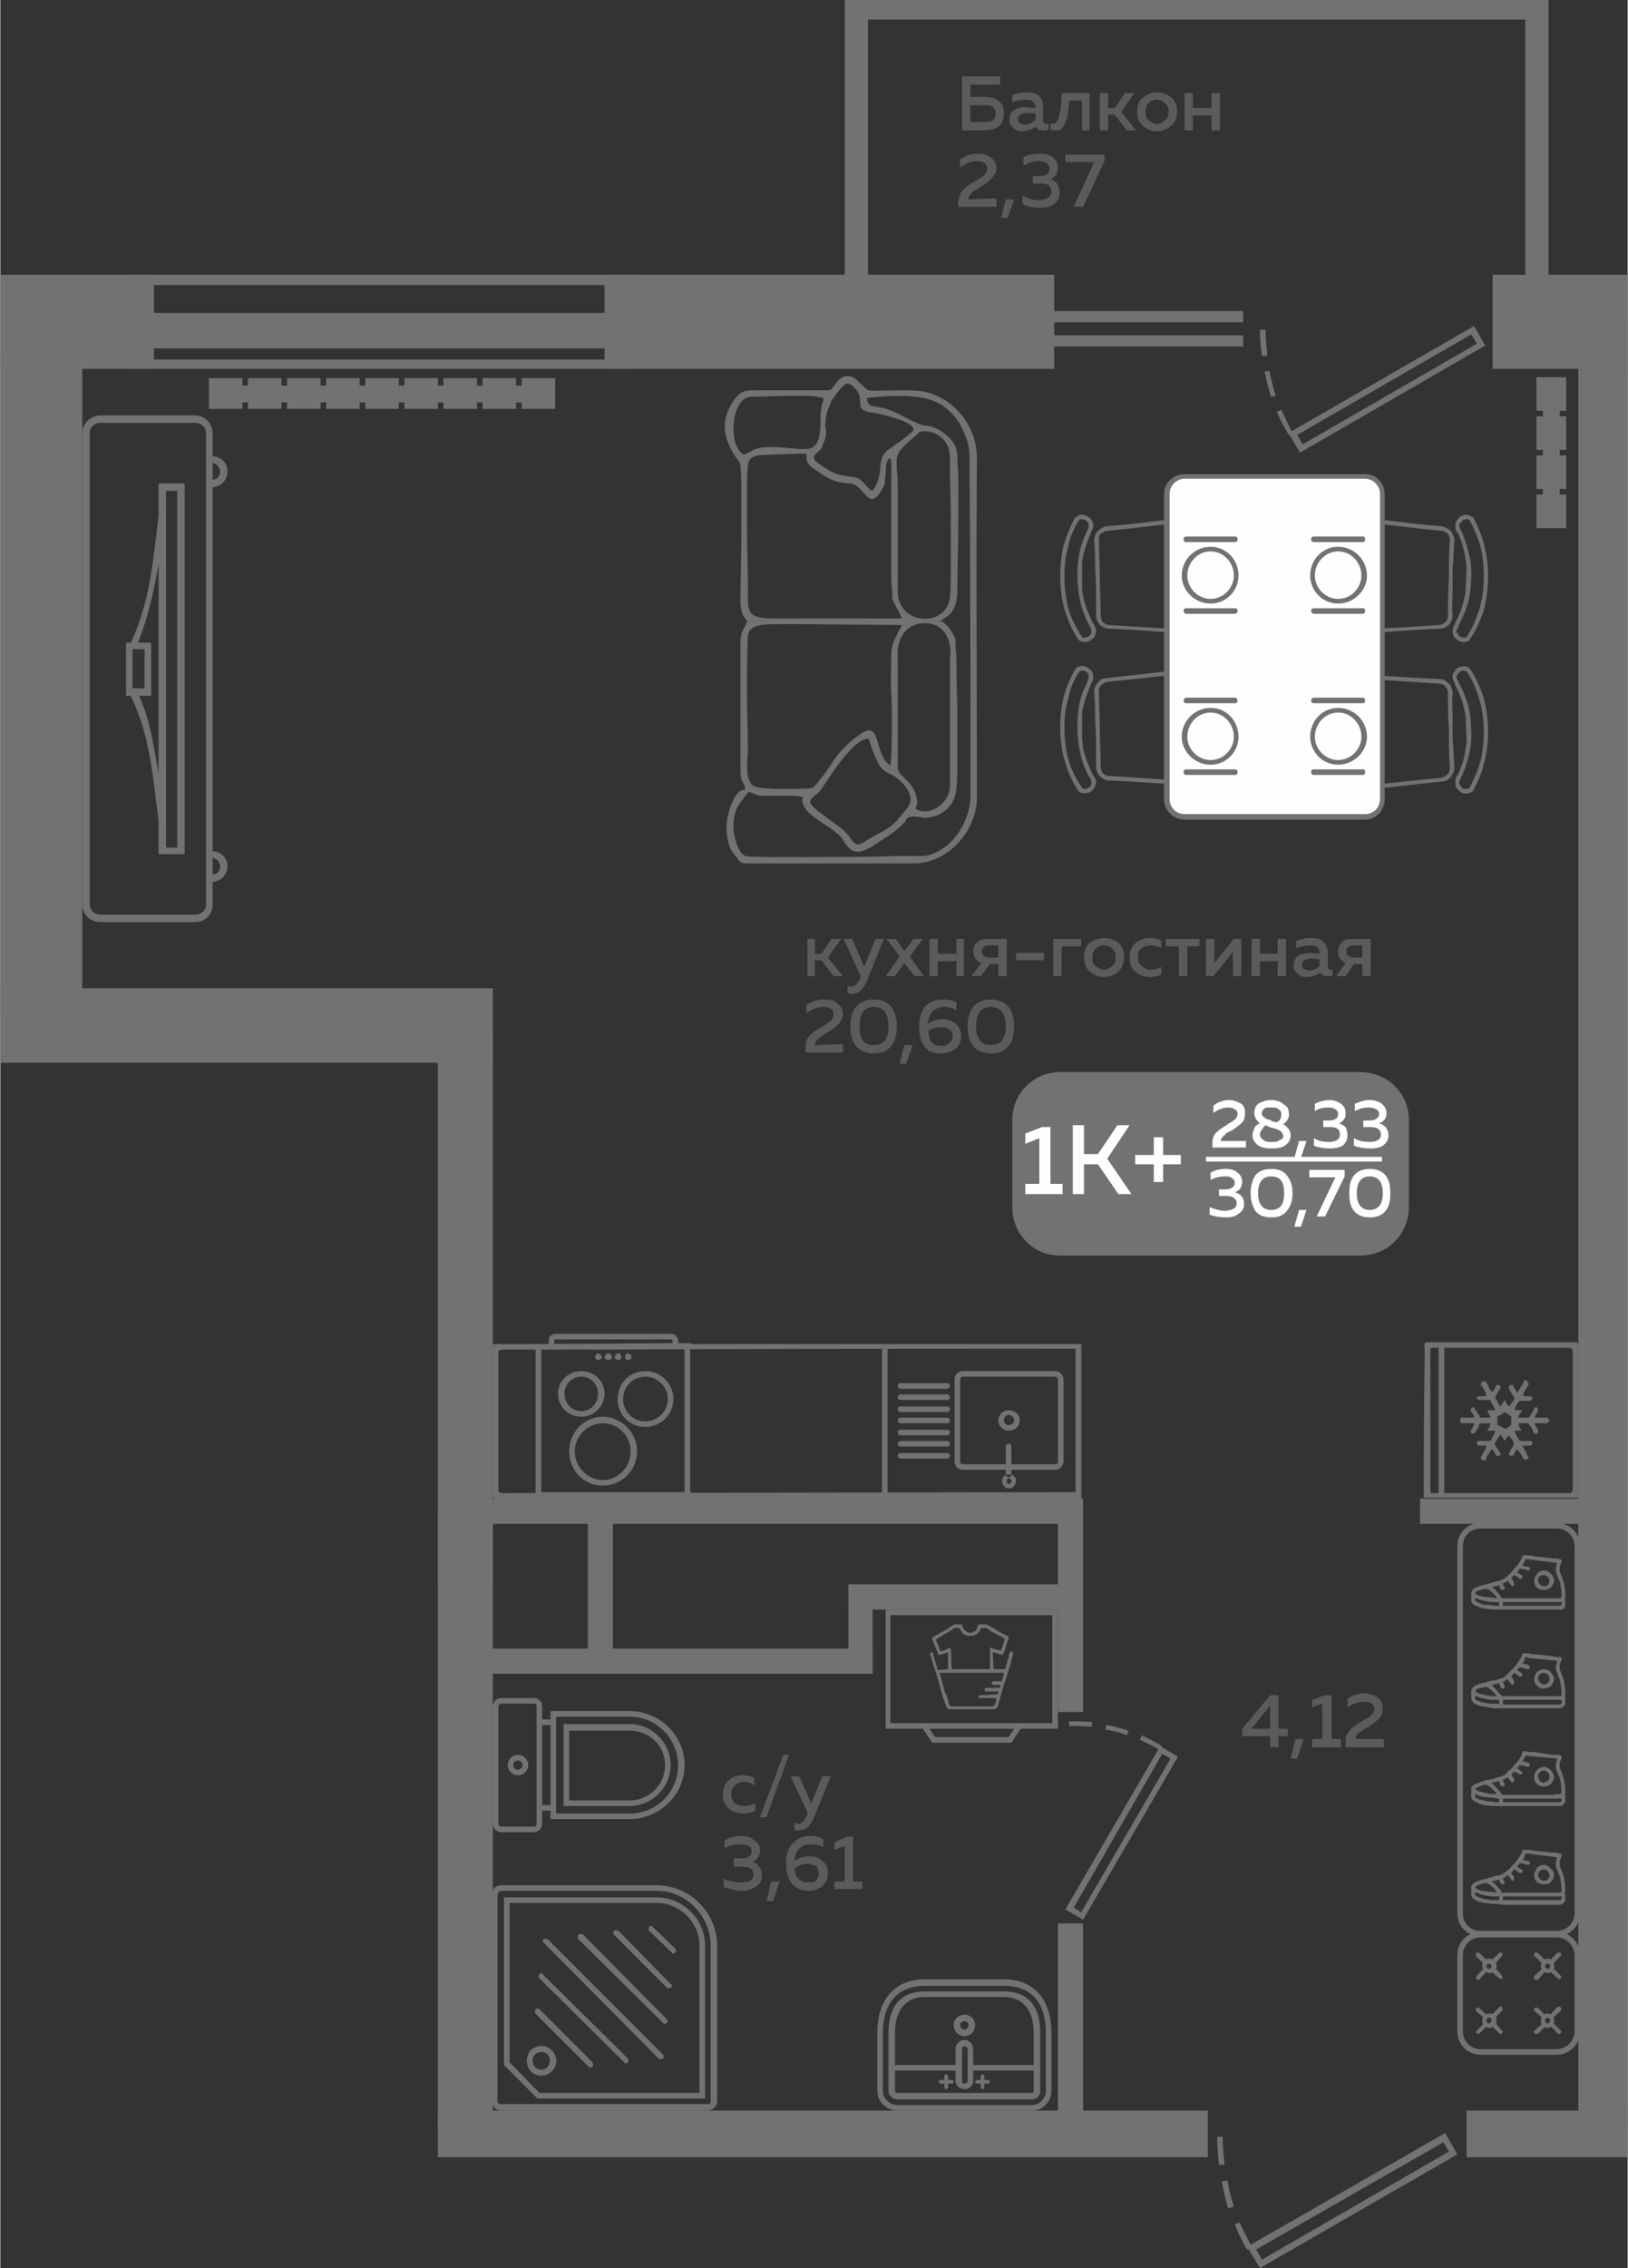 <?xml version="1.0" encoding="UTF-8"?>
<!DOCTYPE svg PUBLIC "-//W3C//DTD SVG 1.1//EN" "http://www.w3.org/Graphics/SVG/1.1/DTD/svg11.dtd">
<!-- Creator: CorelDRAW 2020 (64-Bit) -->
<svg xmlns="http://www.w3.org/2000/svg" xml:space="preserve" width="423px" height="589px" version="1.1" style="shape-rendering:geometricPrecision; text-rendering:geometricPrecision; image-rendering:optimizeQuality; fill-rule:evenodd; clip-rule:evenodd"
viewBox="0 0 17.48 24.35"
 xmlns:xlink="http://www.w3.org/1999/xlink"
 xmlns:xodm="http://www.corel.com/coreldraw/odm/2003">
 <rect x="0" y="0" width="17.48" height="24.35" fill="#333333" stroke="none"/>
 <defs>
  <style type="text/css">
   <![CDATA[
    .fil2 {fill:#FEFEFE}
    .fil0 {fill:#727271}
    .fil5 {fill:#727271}
    .fil3 {fill:#5B5B5B}
    .fil1 {fill:#FEFEFE}
    .fil4 {fill:#727271;fill-rule:nonzero}
   ]]>
  </style>
 </defs>
 <g id="Слой_x0020_1">
  <g id="_2488670288336">
   <polygon class="fil0" points="0,2.95 1.65,2.95 1.65,3.96 0,3.96 "/>
   <polygon class="fil0" points="6.49,2.95 11.32,2.95 11.32,3.96 6.49,3.96 "/>
   <polygon class="fil0" points="16.03,2.95 17.48,2.95 17.48,3.96 16.03,3.96 "/>
   <polygon class="fil0" points="4.7,16.22 5.29,16.22 5.29,17.02 4.7,17.02 "/>
   <polygon class="fil0" points="0,10.61 5.29,10.61 5.29,11.41 4.7,11.41 4.7,11.41 0,11.41 "/>
   <polygon class="fil0" points="4.67,11.41 4.67,11.05 5.29,11.05 5.29,22.83 4.7,22.83 4.7,11.41 "/>
   <polygon class="fil0" points="0,3.78 0.88,3.78 0.88,10.87 0,10.87 "/>
   <polygon class="fil0" points="4.7,22.66 12.97,22.66 12.97,23.16 4.7,23.16 "/>
   <polygon class="fil0" points="11.36,16.25 11.36,18.38 11.63,18.38 11.63,16.25 "/>
   <polygon class="fil0" points="4.84,16.36 11.63,16.36 11.63,16.09 4.84,16.09 "/>
   <polygon class="fil0" points="4.98,17.97 9.37,17.97 9.37,17.7 4.98,17.7 "/>
   <path class="fil0" d="M15.65 23.13l-0.13 -0.23 -2.09 1.2c-0.04,-0.08 -0.08,-0.16 -0.12,-0.24l-0.05 0.02c0.04,0.1 0.08,0.19 0.13,0.27l0.02 0 0.12 0.2 2.12 -1.22zm-2.58 -0.19c0,0.1 0.01,0.2 0.02,0.3l0.06 0c-0.01,-0.1 -0.02,-0.2 -0.02,-0.3l-0.06 0zm0.05 0.48c0.02,0.1 0.04,0.2 0.07,0.29l0.06 -0.02c-0.03,-0.09 -0.05,-0.18 -0.07,-0.28l-0.06 0.01zm0.43 0.84l-0.06 -0.11 2.01 -1.15 0.06 0.1 -2.01 1.16z"/>
   <polygon class="fil0" points="6.31,16.25 6.31,17.97 6.58,17.97 6.58,16.25 "/>
   <polygon class="fil0" points="9.11,17.01 9.11,17.97 9.37,17.97 9.37,17.01 "/>
   <polygon class="fil0" points="9.11,17.28 11.46,17.28 11.46,17.01 9.11,17.01 "/>
   <polygon class="fil0" points="11.36,20.65 11.36,22.77 11.63,22.77 11.63,20.65 "/>
   <polygon class="fil0" points="15.75,23.16 15.75,22.66 17.48,22.66 17.48,23.16 "/>
   <polygon class="fil0" points="17.48,22.82 16.95,22.82 16.95,3.46 17.48,3.46 "/>
   <polygon class="fil0" points="15.25,16.36 17.23,16.36 17.23,16.09 15.25,16.09 "/>
   <g>
    <polygon class="fil0" points="1.34,3.96 1.34,3.86 6.86,3.86 6.86,3.96 "/>
    <polygon class="fil0" points="1.34,3.06 1.34,2.95 6.86,2.95 6.86,3.06 "/>
    <polygon class="fil0" points="1.34,3.74 1.34,3.36 6.86,3.36 6.86,3.74 "/>
   </g>
   <polygon class="fil0" points="16.63,3.32 16.38,3.32 16.38,0.21 9.32,0.21 9.32,3.32 9.07,3.32 9.07,0.21 9.07,0 9.32,0 16.38,0 16.63,0 16.63,0.21 "/>
   <path class="fil0" d="M15.95 3.71l-0.12 -0.21 -1.96 1.13c-0.04,-0.08 -0.07,-0.15 -0.11,-0.23l-0.05 0.02c0.04,0.09 0.08,0.17 0.13,0.25l0.01 0 0.11 0.19 1.99 -1.15zm-2.42 -0.17c0,0.1 0.01,0.19 0.02,0.28l0.06 0c-0.01,-0.1 -0.02,-0.19 -0.02,-0.28l-0.06 0zm0.05 0.45c0.02,0.09 0.04,0.18 0.07,0.27l0.05 -0.01c-0.03,-0.09 -0.05,-0.18 -0.07,-0.27l-0.05 0.01zm0.41 0.78l-0.06 -0.1 1.87 -1.08 0.06 0.1 -1.87 1.08z"/>
   <g>
    <path class="fil0" d="M11.38 11.51l3.23 0c0.29,0 0.52,0.23 0.52,0.51l0 0.94c0,0.29 -0.23,0.52 -0.52,0.52l-3.23 0c-0.28,0 -0.51,-0.23 -0.51,-0.52l0 -0.94c0,-0.28 0.23,-0.51 0.51,-0.51z"/>
    <polygon class="fil1" points="12.95,12.42 14.84,12.42 14.84,12.47 12.95,12.47 "/>
    <path class="fil2" d="M11.19 12.1l0.09 0 0 0.61 0.13 0 0 0.11 -0.4 0 0 -0.11 0.15 0 0 -0.49 -0.15 0.06 0 -0.11 0.18 -0.07zm0.45 0.72l-0.12 0 0 -0.74 0.12 0 0 0.31 0.15 0 0.21 -0.31 0.13 0 -0.24 0.36 0.26 0.38 -0.14 0 -0.22 -0.32 -0.15 0 0 0.32zm0.85 -0.42l0.19 0 0 0.1 -0.19 0 0 0.19 -0.1 0 0 -0.19 -0.2 0 0 -0.1 0.2 0 0 -0.19 0.1 0 0 0.19z"/>
    <path class="fil2" d="M13.03 11.87c0.05,-0.04 0.11,-0.06 0.17,-0.06 0.05,0 0.09,0.02 0.13,0.04 0.03,0.02 0.04,0.06 0.04,0.1 0,0.04 -0.01,0.08 -0.03,0.1 -0.03,0.03 -0.06,0.05 -0.1,0.08 -0.01,0 -0.01,0.01 -0.02,0.01 -0.01,0.01 -0.02,0.01 -0.02,0.01 -0.01,0 -0.01,0.01 -0.02,0.01 -0.01,0.01 -0.01,0.01 -0.02,0.01 0,0.01 0,0.01 -0.01,0.02 -0.01,0 -0.01,0 -0.01,0.01 -0.01,0 -0.01,0 -0.01,0.01 -0.01,0 -0.01,0.01 -0.01,0.01 0,0.01 -0.01,0.01 -0.01,0.01 0,0.01 0,0.01 0,0.02l0.27 0 0 0.07 -0.36 0 0 -0.03c0,-0.03 0,-0.06 0.01,-0.08 0,-0.02 0.02,-0.04 0.04,-0.06 0.02,-0.01 0.03,-0.03 0.04,-0.03 0.01,-0.01 0.03,-0.02 0.06,-0.04 0,0 0,0 0.01,0 0,-0.01 0,-0.01 0,-0.01 0.04,-0.02 0.07,-0.04 0.08,-0.05 0.02,-0.02 0.03,-0.04 0.03,-0.06 0,-0.03 -0.01,-0.04 -0.03,-0.05 -0.01,-0.01 -0.04,-0.02 -0.07,-0.02 -0.05,0 -0.11,0.02 -0.16,0.06l0 -0.08zm0.44 0.08c0,-0.04 0.01,-0.07 0.04,-0.1 0.04,-0.02 0.08,-0.04 0.14,-0.04 0.06,0 0.11,0.02 0.14,0.05 0.04,0.02 0.05,0.06 0.05,0.09 0.01,0.05 -0.02,0.09 -0.06,0.12 0.05,0.03 0.08,0.07 0.08,0.12 0,0.04 -0.02,0.08 -0.05,0.1 -0.03,0.03 -0.09,0.04 -0.15,0.04 -0.07,0 -0.12,-0.01 -0.16,-0.04 -0.03,-0.03 -0.05,-0.06 -0.05,-0.1 0,-0.03 0.01,-0.05 0.02,-0.08 0.01,-0.02 0.03,-0.04 0.06,-0.05 -0.04,-0.03 -0.06,-0.07 -0.06,-0.11zm0.19 0.16c-0.03,-0.01 -0.05,-0.02 -0.07,-0.03 -0.02,0.02 -0.03,0.03 -0.04,0.05 -0.01,0.01 -0.02,0.03 -0.02,0.05 0,0.02 0.01,0.04 0.04,0.06 0.02,0.02 0.05,0.02 0.09,0.02 0.03,0 0.06,0 0.08,-0.02 0.03,-0.01 0.04,-0.02 0.04,-0.04 0,-0.01 0,-0.02 -0.01,-0.03 0,-0.01 -0.01,-0.02 -0.01,-0.02 -0.01,-0.01 -0.02,-0.01 -0.03,-0.02 -0.01,0 -0.02,-0.01 -0.03,-0.01 -0.01,0 -0.02,-0.01 -0.03,-0.01 0,0 0,0 0,0 0,0 0,0 0,0 -0.01,0 -0.01,0 -0.01,0zm0.1 -0.15c0,-0.02 -0.01,-0.04 -0.03,-0.05 -0.02,-0.02 -0.04,-0.02 -0.08,-0.02 -0.03,0 -0.06,0 -0.07,0.01 -0.02,0.02 -0.03,0.03 -0.03,0.05 0,0.01 0,0.03 0.02,0.04 0.01,0.01 0.02,0.02 0.03,0.02 0.01,0.01 0.03,0.01 0.05,0.02 0,0 0.01,0 0.01,0.01 0.02,0 0.04,0.01 0.05,0.01 0.04,-0.02 0.05,-0.05 0.05,-0.09zm0.21 0.47l-0.07 0 0.05 -0.18 0.08 0 -0.06 0.18zm0.48 -0.48c0,0.03 0,0.05 -0.02,0.07 -0.01,0.02 -0.03,0.03 -0.05,0.04 0.02,0.01 0.05,0.02 0.07,0.04 0.01,0.03 0.02,0.05 0.02,0.09 0,0.05 -0.02,0.08 -0.05,0.11 -0.04,0.02 -0.08,0.03 -0.14,0.03 -0.06,0 -0.12,-0.01 -0.17,-0.03l0 -0.08c0.05,0.03 0.1,0.04 0.16,0.04 0.08,0 0.12,-0.03 0.12,-0.08 0,-0.05 -0.03,-0.08 -0.1,-0.08l-0.08 0 0 -0.07 0.07 0c0.03,0 0.05,-0.01 0.07,-0.02 0.01,-0.01 0.02,-0.03 0.02,-0.05 0,-0.02 -0.01,-0.04 -0.03,-0.05 -0.01,-0.01 -0.04,-0.02 -0.07,-0.02 -0.06,0 -0.11,0.01 -0.15,0.04l0 -0.08c0.04,-0.02 0.1,-0.04 0.16,-0.04 0.05,0 0.09,0.02 0.12,0.04 0.04,0.03 0.05,0.06 0.05,0.1zm0.44 0c0,0.03 -0.01,0.05 -0.02,0.07 -0.02,0.02 -0.03,0.03 -0.06,0.04 0.03,0.01 0.05,0.02 0.07,0.04 0.02,0.03 0.03,0.05 0.03,0.09 0,0.05 -0.02,0.08 -0.06,0.11 -0.03,0.02 -0.08,0.03 -0.13,0.03 -0.07,0 -0.13,-0.01 -0.18,-0.03l0 -0.08c0.05,0.03 0.11,0.04 0.17,0.04 0.08,0 0.12,-0.03 0.12,-0.08 0,-0.05 -0.04,-0.08 -0.11,-0.08l-0.08 0 0 -0.07 0.07 0c0.03,0 0.06,-0.01 0.07,-0.02 0.02,-0.01 0.03,-0.03 0.03,-0.05 0,-0.02 -0.01,-0.04 -0.03,-0.05 -0.02,-0.01 -0.04,-0.02 -0.08,-0.02 -0.05,0 -0.1,0.01 -0.15,0.04l0 -0.08c0.05,-0.02 0.1,-0.04 0.16,-0.04 0.06,0 0.1,0.02 0.13,0.04 0.03,0.03 0.05,0.06 0.05,0.1zm-1.55 0.74c0,0.02 -0.01,0.05 -0.02,0.07 -0.02,0.02 -0.03,0.03 -0.06,0.04 0.03,0.01 0.05,0.02 0.07,0.04 0.02,0.02 0.03,0.05 0.03,0.09 0,0.04 -0.02,0.08 -0.06,0.1 -0.03,0.03 -0.08,0.04 -0.13,0.04 -0.07,0 -0.13,-0.01 -0.18,-0.03l0 -0.08c0.05,0.02 0.11,0.04 0.17,0.04 0.08,-0.01 0.12,-0.03 0.12,-0.08 0,-0.05 -0.04,-0.08 -0.11,-0.08l-0.08 0 0 -0.07 0.07 0c0.03,0 0.06,-0.01 0.07,-0.02 0.02,-0.01 0.03,-0.03 0.03,-0.05 0,-0.02 -0.01,-0.04 -0.03,-0.05 -0.02,-0.02 -0.04,-0.02 -0.08,-0.02 -0.05,0 -0.1,0.01 -0.15,0.04l0 -0.08c0.05,-0.03 0.1,-0.04 0.16,-0.04 0.06,0 0.1,0.01 0.13,0.04 0.03,0.02 0.05,0.06 0.05,0.1zm0.14 0.31c-0.03,-0.05 -0.05,-0.11 -0.05,-0.19 0,-0.08 0.02,-0.14 0.05,-0.19 0.04,-0.05 0.1,-0.07 0.17,-0.07 0.08,0 0.13,0.02 0.17,0.07 0.04,0.05 0.06,0.11 0.06,0.19 0,0.08 -0.02,0.14 -0.06,0.19 -0.04,0.05 -0.09,0.07 -0.17,0.07 -0.07,0 -0.13,-0.02 -0.17,-0.07zm0.17 -0.01c0.1,0 0.14,-0.06 0.14,-0.18 0,-0.12 -0.04,-0.18 -0.14,-0.18 -0.09,0 -0.14,0.06 -0.14,0.18 0,0.12 0.05,0.18 0.14,0.18zm0.32 0.18l-0.07 0 0.05 -0.18 0.08 0 -0.06 0.18zm0.09 -0.61l0.38 0 0 0.07 -0.21 0.43 -0.09 0 0.2 -0.42 -0.28 0 0 -0.08zm0.48 0.44c-0.04,-0.05 -0.05,-0.11 -0.05,-0.19 0,-0.08 0.01,-0.14 0.05,-0.19 0.04,-0.05 0.1,-0.07 0.17,-0.07 0.07,0 0.13,0.02 0.17,0.07 0.04,0.05 0.05,0.11 0.05,0.19 0,0.08 -0.01,0.14 -0.05,0.19 -0.04,0.05 -0.1,0.07 -0.17,0.07 -0.07,0 -0.13,-0.02 -0.17,-0.07zm0.17 -0.01c0.09,0 0.14,-0.06 0.14,-0.18 0,-0.12 -0.05,-0.18 -0.14,-0.18 -0.09,0 -0.14,0.06 -0.14,0.18 0,0.12 0.05,0.18 0.14,0.18z"/>
   </g>
   <path class="fil3" d="M8.75 10.48l-0.08 0 0 -0.4 0.08 0 0 0.16 0.07 0 0.11 -0.16 0.1 0 -0.14 0.2 0.16 0.2 -0.1 0 -0.13 -0.17 -0.07 0 0 0.17zm0.53 -0.1l0.12 -0.3 0.09 0 -0.18 0.45c-0.04,0.09 -0.09,0.14 -0.16,0.14 -0.02,0 -0.03,-0.01 -0.05,-0.01l0 -0.07c0.01,0 0.02,0 0.04,0 0.04,0 0.07,-0.03 0.1,-0.09l0 -0.02 -0.18 -0.4 0.09 0 0.13 0.3zm0.53 -0.3l0.1 0 -0.14 0.19 0.15 0.21 -0.1 0 -0.11 -0.14 -0.1 0.14 -0.1 0 0.15 -0.21 -0.14 -0.19 0.1 0 0.09 0.13 0.1 -0.13zm0.26 0.4l-0.09 0 0 -0.4 0.09 0 0 0.16 0.2 0 0 -0.16 0.08 0 0 0.4 -0.08 0 0 -0.16 -0.2 0 0 0.16zm0.46 0l-0.1 0 0.11 -0.14c-0.03,-0.01 -0.05,-0.03 -0.07,-0.05 -0.01,-0.02 -0.02,-0.05 -0.02,-0.08 0,-0.03 0.01,-0.07 0.04,-0.09 0.03,-0.03 0.06,-0.04 0.11,-0.04l0.21 0 0 0.4 -0.09 0 0 -0.13 -0.09 0 -0.1 0.13zm0.03 -0.31c-0.01,0.01 -0.02,0.03 -0.02,0.04 0,0.02 0.01,0.04 0.02,0.05 0.01,0.01 0.03,0.02 0.06,0.02l0.1 0 0 -0.13 -0.1 0c-0.03,0 -0.05,0.01 -0.06,0.02zm0.35 0.06l0.3 0 0 0.08 -0.3 0 0 -0.08zm0.49 0.25l-0.09 0 0 -0.4 0.3 0 0 0.08 -0.21 0 0 0.32zm0.3 -0.05c-0.04,-0.04 -0.06,-0.09 -0.06,-0.15 0,-0.07 0.02,-0.12 0.06,-0.16 0.05,-0.03 0.1,-0.05 0.16,-0.05 0.05,0 0.11,0.02 0.15,0.05 0.04,0.04 0.06,0.09 0.06,0.16 0,0.06 -0.02,0.11 -0.06,0.15 -0.04,0.04 -0.1,0.06 -0.15,0.06 -0.06,0 -0.11,-0.02 -0.16,-0.06zm0.25 -0.06c0.02,-0.02 0.03,-0.05 0.03,-0.09 0,-0.04 -0.01,-0.07 -0.03,-0.09 -0.03,-0.03 -0.06,-0.04 -0.09,-0.04 -0.04,0 -0.07,0.01 -0.1,0.04 -0.02,0.02 -0.03,0.05 -0.03,0.09 0,0.04 0.01,0.07 0.03,0.09 0.03,0.02 0.06,0.04 0.1,0.04 0.03,0 0.06,-0.02 0.09,-0.04zm0.18 -0.09c0,-0.07 0.02,-0.12 0.07,-0.16 0.04,-0.03 0.09,-0.05 0.15,-0.05 0.05,0 0.09,0.01 0.12,0.03l0 0.08c-0.03,-0.02 -0.07,-0.03 -0.11,-0.03 -0.04,0 -0.07,0.01 -0.1,0.03 -0.03,0.02 -0.04,0.05 -0.04,0.1 0,0.04 0.01,0.07 0.04,0.09 0.03,0.03 0.06,0.04 0.1,0.04 0.04,0 0.08,-0.01 0.11,-0.03l0 0.08c-0.03,0.02 -0.08,0.03 -0.13,0.03 -0.05,0 -0.1,-0.02 -0.15,-0.06 -0.04,-0.03 -0.06,-0.08 -0.06,-0.15zm0.62 0.2l-0.09 0 0 -0.32 -0.14 0 0 -0.08 0.36 0 0 0.08 -0.13 0 0 0.32zm0.28 0l-0.08 0 0 -0.4 0.09 0 0 0.26 0.21 -0.26 0.08 0 0 0.4 -0.09 0 0 -0.26 -0.21 0.26zm0.5 0l-0.09 0 0 -0.4 0.09 0 0 0.16 0.19 0 0 -0.16 0.09 0 0 0.4 -0.09 0 0 -0.16 -0.19 0 0 0.16zm0.73 -0.1c0,0.02 0.01,0.03 0.03,0.03 0,0 0.01,0 0.02,0l0 0.06c-0.01,0.01 -0.03,0.01 -0.05,0.01 -0.04,0 -0.07,-0.01 -0.08,-0.04 -0.04,0.03 -0.09,0.05 -0.15,0.05 -0.04,0 -0.07,-0.01 -0.1,-0.04 -0.03,-0.02 -0.04,-0.05 -0.04,-0.08 0,-0.05 0.02,-0.08 0.05,-0.11 0.04,-0.02 0.08,-0.03 0.13,-0.03 0.03,0 0.06,0.01 0.1,0.01l0 -0.01c0,-0.03 -0.01,-0.05 -0.03,-0.06 -0.01,-0.02 -0.04,-0.02 -0.07,-0.02 -0.05,0 -0.1,0.01 -0.15,0.03l0 -0.08c0.06,-0.02 0.11,-0.03 0.16,-0.03 0.05,0 0.1,0.01 0.13,0.04 0.03,0.03 0.05,0.07 0.05,0.13l0 0.14zm-0.18 -0.09c-0.02,0 -0.05,0.01 -0.07,0.02 -0.02,0.01 -0.03,0.03 -0.03,0.05 0,0.02 0.01,0.03 0.02,0.04 0.02,0.01 0.04,0.02 0.06,0.02 0.04,0 0.08,-0.02 0.11,-0.05l0 -0.07c-0.03,0 -0.06,-0.01 -0.09,-0.01zm0.37 0.19l-0.1 0 0.1 -0.14c-0.02,-0.01 -0.05,-0.03 -0.06,-0.05 -0.02,-0.02 -0.02,-0.05 -0.02,-0.08 0,-0.03 0.01,-0.07 0.04,-0.09 0.02,-0.03 0.06,-0.04 0.11,-0.04l0.2 0 0 0.4 -0.09 0 0 -0.13 -0.09 0 -0.09 0.13zm0.03 -0.31c-0.02,0.01 -0.02,0.03 -0.02,0.04 0,0.02 0,0.04 0.02,0.05 0.01,0.01 0.03,0.02 0.05,0.02l0.1 0 0 -0.13 -0.1 0c-0.02,0 -0.04,0.01 -0.05,0.02zm-5.82 0.62c0.06,-0.04 0.12,-0.06 0.19,-0.06 0.06,0 0.11,0.01 0.14,0.04 0.04,0.03 0.06,0.07 0.06,0.12 0,0.04 -0.02,0.07 -0.04,0.1 -0.03,0.03 -0.07,0.06 -0.12,0.09 0,0 -0.01,0.01 -0.02,0.01 -0.01,0.01 -0.02,0.01 -0.02,0.02 0,0 -0.01,0 -0.02,0.01 -0.01,0 -0.01,0.01 -0.02,0.01 0,0 -0.01,0.01 -0.01,0.01 -0.01,0.01 -0.02,0.01 -0.02,0.02 0,0 -0.01,0 -0.01,0.01 -0.01,0 -0.01,0.01 -0.01,0.01 0,0.01 0,0.01 -0.01,0.02 0,0 0,0.01 0,0.02l0.3 -0.01 0 0.09 -0.4 0 0 -0.04c0,-0.03 0,-0.06 0.01,-0.09 0.01,-0.02 0.02,-0.04 0.04,-0.06 0.03,-0.02 0.04,-0.04 0.05,-0.04 0.02,-0.01 0.04,-0.03 0.07,-0.04 0,-0.01 0,-0.01 0.01,-0.01 0,0 0,0 0,0 0.05,-0.03 0.08,-0.05 0.09,-0.06 0.02,-0.02 0.03,-0.05 0.03,-0.07 0,-0.03 -0.01,-0.05 -0.03,-0.06 -0.02,-0.01 -0.04,-0.02 -0.08,-0.02 -0.06,0 -0.12,0.02 -0.18,0.07l0 -0.09zm0.53 0.44c-0.04,-0.05 -0.06,-0.12 -0.06,-0.21 0,-0.09 0.02,-0.16 0.06,-0.21 0.05,-0.05 0.11,-0.08 0.19,-0.08 0.09,0 0.15,0.03 0.19,0.08 0.04,0.05 0.06,0.12 0.06,0.21 0,0.09 -0.02,0.16 -0.06,0.21 -0.04,0.05 -0.1,0.08 -0.19,0.08 -0.08,0 -0.14,-0.03 -0.19,-0.08zm0.19 -0.01c0.11,0 0.16,-0.06 0.16,-0.2 0,-0.14 -0.05,-0.21 -0.16,-0.21 -0.1,0 -0.15,0.07 -0.15,0.21 0,0.14 0.05,0.2 0.15,0.2zm0.35 0.2l-0.07 0 0.05 -0.2 0.09 0 -0.07 0.2zm0.23 -0.43c0.06,-0.03 0.11,-0.05 0.17,-0.05 0.05,0 0.09,0.02 0.13,0.05 0.04,0.03 0.06,0.08 0.06,0.13 0,0.06 -0.02,0.11 -0.06,0.14 -0.04,0.03 -0.09,0.05 -0.15,0.05 -0.08,0 -0.14,-0.02 -0.18,-0.07 -0.04,-0.05 -0.06,-0.12 -0.06,-0.22 0,-0.09 0.02,-0.17 0.07,-0.22 0.05,-0.05 0.11,-0.07 0.19,-0.07 0.05,0 0.1,0.01 0.14,0.03l0 0.09c-0.04,-0.03 -0.08,-0.04 -0.13,-0.04 -0.05,0 -0.09,0.02 -0.12,0.04 -0.03,0.03 -0.05,0.08 -0.06,0.14zm0.01 0.08c0,0.11 0.05,0.16 0.14,0.16 0.03,0 0.06,-0.01 0.08,-0.03 0.02,-0.01 0.04,-0.04 0.04,-0.07 0,-0.04 -0.02,-0.07 -0.04,-0.08 -0.02,-0.02 -0.05,-0.02 -0.09,-0.02 -0.05,0 -0.1,0.01 -0.13,0.04zm0.48 0.16c-0.04,-0.05 -0.06,-0.12 -0.06,-0.21 0,-0.09 0.02,-0.16 0.06,-0.21 0.04,-0.05 0.11,-0.08 0.19,-0.08 0.08,0 0.15,0.03 0.19,0.08 0.04,0.05 0.06,0.12 0.06,0.21 0,0.09 -0.02,0.16 -0.06,0.21 -0.04,0.05 -0.11,0.08 -0.19,0.08 -0.08,0 -0.15,-0.03 -0.19,-0.08zm0.19 -0.01c0.1,0 0.16,-0.06 0.16,-0.2 0,-0.14 -0.06,-0.21 -0.16,-0.21 -0.1,0 -0.16,0.07 -0.16,0.21 0,0.14 0.06,0.2 0.16,0.2z"/>
   <path class="fil3" d="M7.76 19.27c0,-0.07 0.02,-0.12 0.07,-0.16 0.04,-0.04 0.09,-0.05 0.15,-0.05 0.05,0 0.09,0.01 0.12,0.03l0 0.08c-0.03,-0.03 -0.07,-0.04 -0.11,-0.04 -0.04,0 -0.07,0.01 -0.1,0.04 -0.02,0.02 -0.04,0.05 -0.04,0.09 0,0.05 0.02,0.08 0.04,0.1 0.03,0.02 0.06,0.03 0.1,0.03 0.04,0 0.08,-0.01 0.12,-0.03l0 0.08c-0.04,0.02 -0.09,0.03 -0.13,0.03 -0.06,0 -0.11,-0.02 -0.15,-0.05 -0.05,-0.04 -0.07,-0.09 -0.07,-0.15zm0.47 0.24l-0.07 0 0.25 -0.67 0.06 0 -0.24 0.67zm0.48 -0.15l0.12 -0.29 0.09 0 -0.18 0.44c-0.04,0.1 -0.09,0.14 -0.16,0.14 -0.02,0 -0.03,0 -0.05,0l0 -0.08c0.01,0 0.02,0.01 0.04,0.01 0.04,0 0.07,-0.03 0.1,-0.1l0 -0.02 -0.18 -0.39 0.09 0 0.13 0.29zm-0.55 0.51c0,0.03 -0.01,0.05 -0.02,0.07 -0.02,0.03 -0.04,0.04 -0.06,0.05 0.03,0.01 0.05,0.02 0.07,0.05 0.02,0.02 0.03,0.05 0.03,0.09 0,0.06 -0.02,0.1 -0.06,0.12 -0.04,0.03 -0.09,0.05 -0.15,0.05 -0.07,0 -0.14,-0.02 -0.2,-0.04l0 -0.09c0.06,0.03 0.12,0.04 0.19,0.04 0.09,0 0.13,-0.03 0.13,-0.09 0,-0.05 -0.04,-0.08 -0.12,-0.08l-0.09 0 0 -0.09 0.08 0c0.04,0 0.06,0 0.08,-0.02 0.02,-0.01 0.03,-0.03 0.03,-0.05 0,-0.03 -0.01,-0.05 -0.03,-0.06 -0.02,-0.01 -0.05,-0.02 -0.09,-0.02 -0.06,0 -0.11,0.01 -0.17,0.04l0 -0.08c0.05,-0.03 0.11,-0.05 0.18,-0.05 0.06,0 0.11,0.02 0.14,0.05 0.04,0.02 0.06,0.06 0.06,0.11zm0.14 0.54l-0.07 0 0.05 -0.21 0.09 0 -0.07 0.21zm0.23 -0.43c0.05,-0.04 0.11,-0.05 0.16,-0.05 0.06,0 0.1,0.01 0.14,0.05 0.04,0.03 0.06,0.07 0.06,0.13 0,0.06 -0.02,0.1 -0.06,0.14 -0.04,0.03 -0.09,0.05 -0.15,0.05 -0.08,0 -0.14,-0.03 -0.18,-0.08 -0.04,-0.05 -0.06,-0.12 -0.06,-0.21 0,-0.1 0.02,-0.17 0.07,-0.22 0.05,-0.05 0.11,-0.08 0.19,-0.08 0.05,0 0.1,0.01 0.14,0.04l0 0.08c-0.04,-0.02 -0.09,-0.03 -0.14,-0.03 -0.04,0 -0.08,0.01 -0.11,0.04 -0.04,0.03 -0.05,0.07 -0.06,0.14zm0 0.08c0.01,0.1 0.06,0.15 0.14,0.15 0.04,0 0.07,0 0.09,-0.02 0.02,-0.02 0.03,-0.04 0.03,-0.08 0,-0.03 -0.01,-0.06 -0.03,-0.08 -0.03,-0.01 -0.06,-0.02 -0.09,-0.02 -0.05,0 -0.1,0.02 -0.14,0.05zm0.56 -0.34l0.07 0 0 0.48 0.1 0 0 0.08 -0.3 0 0 -0.08 0.11 0 0 -0.38 -0.11 0.04 0 -0.08 0.13 -0.06z"/>
   <path class="fil3" d="M13.64 18.2l0.09 0 0 0.36 0.1 0 0 0.08 -0.1 0 0 0.12 -0.09 0 0 -0.12 -0.3 0 0 -0.08 0.3 -0.36zm0 0.36l0 -0.25 -0.2 0.25 0.2 0zm0.29 0.32l-0.07 0 0.05 -0.21 0.09 0 -0.07 0.21zm0.3 -0.68l0.07 0 0 0.47 0.1 0 0 0.09 -0.31 0 0 -0.09 0.11 0 0 -0.38 -0.11 0.04 0 -0.08 0.14 -0.05zm0.24 0.04c0.05,-0.04 0.12,-0.06 0.18,-0.06 0.06,0 0.11,0.02 0.15,0.05 0.03,0.02 0.05,0.06 0.05,0.11 0,0.04 -0.01,0.08 -0.04,0.11 -0.03,0.03 -0.07,0.06 -0.11,0.09 -0.01,0 -0.01,0 -0.02,0.01 -0.01,0.01 -0.02,0.01 -0.03,0.01 0,0.01 -0.01,0.01 -0.02,0.02 0,0 -0.01,0 -0.01,0.01 -0.01,0 -0.01,0 -0.02,0.01 -0.01,0 -0.01,0.01 -0.02,0.01 0,0.01 0,0.01 -0.01,0.02 0,0 -0.01,0.01 -0.01,0.01 0,0 0,0.01 0,0.01 0,0.01 0,0.02 0,0.02l0.3 0 0 0.09 -0.41 0 0 -0.05c0,-0.03 0,-0.06 0.01,-0.08 0.01,-0.02 0.03,-0.05 0.05,-0.07 0.02,-0.02 0.04,-0.03 0.05,-0.04 0.01,-0.01 0.03,-0.02 0.06,-0.04 0.01,0 0.01,0 0.01,0 0,0 0,-0.01 0.01,-0.01 0.04,-0.02 0.07,-0.04 0.08,-0.05 0.03,-0.03 0.04,-0.05 0.04,-0.08 0,-0.02 -0.01,-0.04 -0.03,-0.05 -0.02,-0.01 -0.05,-0.02 -0.08,-0.02 -0.06,0 -0.12,0.02 -0.18,0.06l0 -0.09z"/>
   <path class="fil3" d="M10.42 1.04l0.14 0c0.15,0 0.22,0.06 0.22,0.18 0,0.12 -0.07,0.18 -0.22,0.18l-0.23 0 0 -0.58 0.41 0 0 0.09 -0.32 0 0 0.13zm0 0.27l0.15 0c0.01,0 0.03,0 0.04,0 0.01,-0.01 0.03,-0.01 0.04,-0.01 0.01,-0.01 0.02,-0.02 0.03,-0.03 0.01,-0.02 0.01,-0.03 0.01,-0.05 0,-0.02 0,-0.03 -0.01,-0.05 -0.01,-0.01 -0.02,-0.02 -0.03,-0.03 -0.01,0 -0.03,-0.01 -0.04,-0.01 -0.01,0 -0.03,0 -0.04,0l-0.15 0 0 0.18zm0.78 -0.01c0,0.02 0.01,0.03 0.03,0.03 0.01,0 0.02,0 0.03,0l0 0.06c-0.02,0.01 -0.04,0.01 -0.06,0.01 -0.04,0 -0.06,-0.01 -0.08,-0.04 -0.04,0.03 -0.09,0.05 -0.15,0.05 -0.03,0 -0.07,-0.01 -0.09,-0.04 -0.03,-0.02 -0.04,-0.05 -0.04,-0.08 0,-0.05 0.01,-0.08 0.05,-0.11 0.03,-0.02 0.07,-0.03 0.12,-0.03 0.03,0 0.07,0.01 0.11,0.01l0 -0.01c0,-0.02 -0.01,-0.04 -0.03,-0.06 -0.02,-0.02 -0.05,-0.02 -0.08,-0.02 -0.05,0 -0.09,0.01 -0.14,0.03l0 -0.08c0.05,-0.02 0.1,-0.03 0.15,-0.03 0.06,0 0.1,0.01 0.14,0.04 0.03,0.03 0.04,0.07 0.04,0.13l0 0.14zm-0.17 -0.09c-0.03,0 -0.05,0.01 -0.07,0.02 -0.02,0.01 -0.03,0.03 -0.03,0.05 0,0.02 0,0.03 0.02,0.04 0.01,0.01 0.03,0.02 0.05,0.02 0.05,0 0.08,-0.02 0.12,-0.05l0 -0.07c-0.04,0 -0.07,-0.01 -0.09,-0.01zm0.45 -0.13c0,0.05 -0.01,0.09 -0.01,0.13 -0.01,0.03 -0.01,0.07 -0.03,0.1 -0.01,0.03 -0.02,0.05 -0.04,0.07 -0.02,0.02 -0.04,0.02 -0.06,0.02 -0.02,0 -0.04,0 -0.06,-0.01l0 -0.07c0.01,0.01 0.02,0.01 0.03,0.01 0.03,0 0.05,-0.03 0.06,-0.08 0.02,-0.06 0.03,-0.14 0.03,-0.25l0.3 0 0 0.4 -0.08 0 0 -0.32 -0.14 0zm0.42 0.32l-0.09 0 0 -0.4 0.09 0 0 0.16 0.07 0 0.11 -0.16 0.1 0 -0.14 0.2 0.16 0.2 -0.1 0 -0.13 -0.17 -0.07 0 0 0.17zm0.37 -0.05c-0.04,-0.04 -0.06,-0.09 -0.06,-0.15 0,-0.07 0.02,-0.12 0.06,-0.15 0.05,-0.04 0.1,-0.06 0.15,-0.06 0.06,0 0.11,0.02 0.16,0.06 0.04,0.03 0.06,0.08 0.06,0.15 0,0.06 -0.02,0.11 -0.06,0.15 -0.05,0.04 -0.1,0.06 -0.16,0.06 -0.05,0 -0.1,-0.02 -0.15,-0.06zm0.24 -0.06c0.03,-0.02 0.04,-0.05 0.04,-0.09 0,-0.04 -0.01,-0.07 -0.04,-0.09 -0.02,-0.03 -0.05,-0.04 -0.09,-0.04 -0.03,0 -0.06,0.01 -0.09,0.04 -0.02,0.02 -0.03,0.05 -0.03,0.09 0,0.04 0.01,0.07 0.03,0.09 0.03,0.02 0.06,0.04 0.09,0.04 0.04,0 0.07,-0.02 0.09,-0.04zm0.3 0.11l-0.09 0 0 -0.4 0.09 0 0 0.16 0.2 0 0 -0.16 0.09 0 0 0.4 -0.09 0 0 -0.16 -0.2 0 0 0.16zm-2.5 0.31c0.06,-0.04 0.12,-0.06 0.19,-0.06 0.06,0 0.1,0.01 0.14,0.04 0.04,0.03 0.06,0.07 0.06,0.12 0,0.04 -0.02,0.07 -0.05,0.1 -0.02,0.03 -0.06,0.06 -0.11,0.09 0,0 -0.01,0.01 -0.02,0.01 -0.01,0.01 -0.02,0.01 -0.02,0.02 -0.01,0 -0.01,0 -0.02,0.01 -0.01,0 -0.02,0.01 -0.02,0.01 0,0 -0.01,0.01 -0.02,0.01 0,0.01 -0.01,0.01 -0.01,0.02 -0.01,0 -0.01,0 -0.01,0.01 -0.01,0.01 -0.01,0.01 -0.01,0.01 -0.01,0.01 -0.01,0.01 -0.01,0.02 0,0 0,0.01 0,0.02l0.3 -0.01 0 0.09 -0.41 0 0 -0.04c0,-0.03 0.01,-0.06 0.02,-0.09 0,-0.02 0.02,-0.04 0.04,-0.06 0.02,-0.02 0.04,-0.04 0.05,-0.04 0.01,-0.01 0.04,-0.03 0.07,-0.04 0,-0.01 0,-0.01 0,-0.01 0.01,0 0.01,0 0.01,0 0.05,-0.03 0.08,-0.05 0.09,-0.06 0.02,-0.02 0.03,-0.05 0.03,-0.07 0,-0.03 -0.01,-0.04 -0.03,-0.06 -0.02,-0.01 -0.04,-0.02 -0.08,-0.02 -0.06,0 -0.12,0.02 -0.18,0.07l0 -0.09zm0.51 0.63l-0.07 0 0.05 -0.2 0.09 0 -0.07 0.2zm0.54 -0.54c0,0.03 -0.01,0.06 -0.02,0.08 -0.02,0.02 -0.04,0.04 -0.06,0.04 0.03,0.01 0.05,0.03 0.07,0.05 0.02,0.03 0.03,0.06 0.03,0.1 0,0.05 -0.02,0.09 -0.06,0.12 -0.04,0.03 -0.09,0.04 -0.15,0.04 -0.07,0 -0.14,-0.01 -0.19,-0.04l0 -0.09c0.05,0.03 0.11,0.05 0.18,0.05 0.09,-0.01 0.13,-0.04 0.13,-0.09 0,-0.06 -0.03,-0.09 -0.11,-0.09l-0.09 0 0 -0.08 0.08 0c0.03,0 0.06,-0.01 0.07,-0.02 0.02,-0.01 0.03,-0.03 0.03,-0.06 0,-0.02 -0.01,-0.04 -0.03,-0.06 -0.02,-0.01 -0.05,-0.02 -0.09,-0.02 -0.06,0 -0.11,0.02 -0.16,0.05l0 -0.09c0.05,-0.03 0.11,-0.04 0.18,-0.04 0.05,0 0.1,0.01 0.14,0.04 0.03,0.03 0.05,0.06 0.05,0.11zm0.08 -0.14l0.42 0 0 0.07 -0.23 0.49 -0.1 0 0.22 -0.48 -0.31 0 0 -0.08z"/>
   <g>
    <polygon class="fil0" points="13.35,3.72 13.35,3.6 9.4,3.6 9.4,3.72 "/>
    <polygon class="fil0" points="13.35,3.46 13.35,3.34 9.4,3.34 9.4,3.46 "/>
   </g>
   <path class="fil0" d="M10.49 4.92c0,-0.32 -0.21,-0.61 -0.51,-0.7 -0.08,-0.03 -0.22,-0.03 -0.3,-0.03 -0.04,0 -0.33,0.01 -0.36,0 -0.03,-0.02 -0.1,-0.09 -0.12,-0.11 -0.08,-0.07 -0.16,-0.05 -0.22,0.03 -0.07,0.09 -0.04,0.08 -0.15,0.08l-0.73 0c-0.12,0 -0.16,0.02 -0.23,0.12 -0.09,0.14 -0.12,0.29 -0.05,0.45 0.02,0.05 0.05,0.1 0.08,0.15 0.02,0.02 0.05,0.06 0.05,0.09 0.01,0.11 0.01,0.21 0.01,0.31 0,0.15 0,0.29 0,0.44 0,0.23 -0.01,0.47 -0.01,0.7 0,0.07 0.01,0.16 0.07,0.21l0.01 0 -0.01 0.01c-0.01,0.05 -0.06,0.1 -0.06,0.15 -0.01,0.02 -0.01,0.06 -0.01,0.08 0,0.05 0,0.11 0,0.17 0,0.16 0,0.32 0,0.48 0,0.23 0,0.47 0,0.71 0,0.03 0,0.07 0.01,0.11 0.01,0.02 0.02,0.04 0.03,0.05 0,0.02 0.01,0.03 0.01,0.05l0 0.01 -0.01 0c-0.06,0 -0.1,0.07 -0.12,0.12 -0.04,0.07 -0.06,0.17 -0.07,0.25 0,0.11 0.01,0.23 0.08,0.32 0.08,0.09 0.05,0.1 0.18,0.1l1.75 0c0.37,0 0.68,-0.35 0.68,-0.71 0,-1.21 -0.01,-2.42 0,-3.64zm-0.38 1.75l-0.03 0 0.03 -0.01c0.04,-0.03 0.08,-0.05 0.11,-0.09 0.05,-0.07 0.06,-0.15 0.06,-0.23 0,-0.25 0.01,-0.5 0.01,-0.74 0,-0.16 0,-0.32 0,-0.48 0,-0.06 -0.01,-0.13 -0.01,-0.19 0,-0.03 0,-0.07 -0.01,-0.1 -0.02,-0.12 -0.21,-0.26 -0.33,-0.26 -0.06,0 -0.24,-0.1 -0.3,-0.13 -0.06,-0.03 -0.14,-0.06 -0.21,-0.07 -0.07,-0.01 -0.12,-0.01 -0.12,-0.1l0 0 0.01 0c0.23,-0.02 0.56,-0.05 0.76,0.06 0.09,0.05 0.16,0.12 0.22,0.21 0.06,0.11 0.11,0.22 0.11,0.35 0.01,1.23 0.01,2.46 0.01,3.69 -0.02,0.27 -0.21,0.56 -0.49,0.61 -0.02,0 -0.06,0 -0.09,0 -0.07,0 -0.14,0 -0.22,0 -0.22,0.01 -0.43,0.01 -0.65,0.01 -0.1,0 -0.92,0.01 -0.97,-0.01 -0.06,-0.03 -0.1,-0.14 -0.11,-0.2 -0.03,-0.11 -0.02,-0.23 0.03,-0.33 0.03,-0.05 0.07,-0.09 0.1,-0.14 0.02,-0.04 0.1,0.02 0.13,0.02 0.08,0.01 0.43,-0.01 0.47,0.02l0 0 0 0.01c-0.01,0.01 -0.01,0.03 0,0.05 0.03,0.16 0.36,0.26 0.44,0.41 0.13,0.24 0.31,0.04 0.47,-0.05 0.06,-0.04 0.14,-0.1 0.19,-0.16 0.01,-0.03 0.03,-0.05 0.06,-0.05 0.04,-0.01 0.1,0 0.14,0.01 0.08,0 0.15,-0.02 0.22,-0.07 0.08,-0.06 0.12,-0.14 0.13,-0.25 0.01,-0.1 0.01,-0.2 0.01,-0.3 0,-0.16 0,-0.32 0,-0.47 0,-0.18 -0.01,-0.36 -0.01,-0.54 0,-0.06 0,-0.12 -0.01,-0.19 0,-0.02 0,-0.06 0,-0.09 -0.02,-0.07 -0.08,-0.16 -0.15,-0.2zm-0.56 1.54c-0.05,-0.03 -0.08,-0.1 -0.1,-0.16 -0.02,-0.05 -0.04,-0.18 -0.09,-0.2 -0.03,-0.02 -0.06,0 -0.09,0.01 -0.11,0.07 -0.2,0.15 -0.28,0.25 -0.06,0.08 -0.11,0.17 -0.17,0.24 -0.03,0.04 -0.06,0.08 -0.1,0.11 -0.02,0.01 -0.29,0.01 -0.33,0.01 -0.06,0 -0.26,0 -0.31,-0.04 -0.09,-0.08 -0.05,-0.29 -0.05,-0.4 0,-0.19 -0.01,-0.38 -0.01,-0.58 0,-0.2 0,-0.41 0.01,-0.62 0.01,-0.16 0.27,-0.12 0.38,-0.13l1.27 0.01 0 0.01c0,0.01 -0.05,0.08 -0.05,0.1 -0.04,0.07 -0.06,0.13 -0.06,0.21 0,0.14 -0.01,0.28 0,0.42 0.01,0.07 0.01,0.72 -0.01,0.76l0 0.01 -0.01 -0.01zm0.3 0.43c0,-0.09 -0.03,-0.17 -0.09,-0.24 -0.03,-0.03 -0.09,-0.08 -0.11,-0.12 0,-0.01 -0.01,-0.02 -0.01,-0.03 0,-0.2 0,-0.4 0,-0.6 0,-0.19 0,-0.39 0,-0.58 -0.02,-0.2 0.08,-0.38 0.29,-0.38 0.21,0 0.3,0.19 0.27,0.38l0 1.37c0,0.17 -0.2,0.33 -0.36,0.25l-0.01 -0.01 0 0c0,-0.02 0.01,-0.03 0.02,-0.04zm0.08 -4.01c0.15,0 0.27,0.12 0.27,0.27 0,0.25 0.01,0.49 0.01,0.74 0,0.15 0,0.3 0,0.46 0,0.1 0,0.21 -0.01,0.31 -0.03,0.33 -0.56,0.31 -0.56,-0.06l0 -0.99c0,-0.11 0,-0.21 -0.01,-0.32 0,-0.05 -0.01,-0.11 0.01,-0.16 0.03,-0.07 0.13,-0.15 0.19,-0.2 0.04,-0.03 0.03,-0.05 0.1,-0.05zm-0.37 0.29c0.01,0.02 0.01,0.06 0.01,0.09 0,0.05 0,0.11 0,0.17 0,0.17 0,0.33 0,0.5 0,0.16 0,0.33 0,0.5 0,0.05 0,0.11 0.01,0.17 0,0.02 0,0.06 0,0.08 0.01,0.01 0.01,0.03 0.02,0.04 0.02,0.05 0.07,0.12 0.08,0.17l0 0 -1.37 0c-0.31,0 -0.28,-0.08 -0.28,-0.35 0,-0.21 -0.01,-0.42 -0.01,-0.63 0,-0.13 0,-0.26 0,-0.39 0,-0.09 0,-0.18 0.01,-0.27 0.01,-0.14 0.16,-0.11 0.26,-0.12l0.32 -0.01c0.02,0 0.04,0 0.05,0.01 0,0.01 0,0.04 0,0.06 0.01,0.04 0.05,0.08 0.09,0.1 0.13,0.09 0.2,0.14 0.37,0.15 0.18,0.01 0.2,0.35 0.37,0.03 0.01,-0.02 0.02,-0.13 0.02,-0.15 0,-0.03 0,-0.14 0.05,-0.15l0 -0.01 0 0.01zm-0.78 0.05c-0.02,-0.02 -0.04,-0.02 -0.04,-0.06 0,-0.04 0.06,-0.06 0.08,-0.1 0.02,-0.05 0.05,-0.11 0.05,-0.16 0,-0.03 0,-0.05 -0.01,-0.07 0,-0.04 0.01,-0.08 0.01,-0.11 0.01,-0.06 0.04,-0.12 0.06,-0.17 0.03,-0.04 0.13,-0.2 0.18,-0.18 0.04,0.01 0.1,0.07 0.11,0.11 0.02,0.04 0.01,0.09 0.02,0.13 0.01,0.05 0.09,0.07 0.14,0.07 0.04,0.01 0.55,0.11 0.4,0.22 -0.06,0.05 -0.13,0.1 -0.2,0.15 -0.03,0.02 -0.07,0.04 -0.09,0.08 -0.03,0.04 -0.04,0.12 -0.04,0.18 -0.02,0.09 -0.02,0.12 -0.08,0.21l0 0 0 0c-0.07,-0.02 -0.1,-0.14 -0.21,-0.15 -0.19,-0.02 -0.22,-0.04 -0.38,-0.15zm0.06 -0.7c0,0.01 0,0.02 0,0.03 -0.01,0.03 -0.02,0.05 -0.02,0.08 -0.01,0.04 -0.01,0.09 -0.01,0.13 0,0.08 0,0.24 -0.08,0.29 -0.04,0.03 -0.11,0.02 -0.16,0.02 -0.09,-0.01 -0.18,-0.02 -0.27,-0.02 -0.08,0 -0.18,0 -0.24,0.05 -0.03,0.01 -0.04,0.02 -0.07,0.03l-0.01 0 0 0c-0.17,-0.11 -0.13,-0.62 0.09,-0.62 0.12,0 0.25,-0.01 0.37,-0.01 0.08,0 0.15,0 0.23,0 0.05,0 0.11,0.01 0.16,0.02l0.01 0 0 0zm0.49 3.67c0.03,0.09 0.07,0.21 0.12,0.29 0.04,0.04 0.06,0.06 0.11,0.08 0.07,0.04 0.1,0.06 0.15,0.12 0.14,0.18 0.04,0.23 -0.08,0.38 -0.09,0.1 -0.21,0.14 -0.32,0.21 -0.03,0.02 -0.08,0.06 -0.12,0.04 -0.03,-0.01 -0.05,-0.05 -0.07,-0.08 -0.04,-0.04 -0.07,-0.08 -0.12,-0.11 -0.08,-0.06 -0.16,-0.12 -0.24,-0.18 -0.02,-0.02 -0.07,-0.06 -0.06,-0.09 0,-0.02 0.03,-0.04 0.05,-0.06 0.04,-0.03 0.07,-0.06 0.09,-0.1 0.09,-0.13 0.32,-0.5 0.48,-0.51l0 0 0.01 0.01z"/>
   <g>
    <path class="fil0" d="M1.98 5.19l0 3.98 -0.28 0 0 -0.32 0 -0.03c-0.06,-0.47 -0.09,-0.91 -0.29,-1.33l-0.01 -0.02 -0.05 0 0 -0.57 0.05 0 0.01 -0.02c0.2,-0.43 0.23,-0.87 0.29,-1.34l0 -0.03 0 -0.32 0.28 0zm-0.49 2.28c0.13,0.29 0.15,0.52 0.21,0.83l0 -2.24c-0.06,0.32 -0.1,0.52 -0.22,0.84l0.14 0 0 0.57 -0.13 0zm0.06 -0.5l0 0.42 -0.13 0 0 -0.42 0.13 0zm0.23 1.88l0 0 0 -0.01 0 -3.32 0 -0.01 0 0 0 -0.24 0.12 0 0 3.83 -0.12 0 0 -0.25z"/>
    <path class="fil0" d="M0.88 4.65l0 5.06c0,0.11 0.09,0.19 0.19,0.19l1.02 0c0.11,0 0.19,-0.08 0.19,-0.19l0 -0.24c0.09,-0.01 0.16,-0.08 0.16,-0.17l0 0c0,-0.09 -0.07,-0.16 -0.16,-0.16l0 -3.91c0.09,0 0.16,-0.08 0.16,-0.17l0 0c0,-0.09 -0.07,-0.16 -0.16,-0.16l0 -0.25c0,-0.1 -0.08,-0.19 -0.19,-0.19l-1.02 0c-0.1,0 -0.19,0.09 -0.19,0.19zm1.4 0.5l0 -0.18c0.05,0.01 0.08,0.05 0.08,0.09 0,0.05 -0.03,0.09 -0.08,0.09zm0 4.24l0 -0.18c0.05,0.01 0.08,0.05 0.08,0.09 0,0.05 -0.03,0.09 -0.08,0.09zm-1.32 -4.74l0 5.06c0,0.06 0.05,0.11 0.11,0.11l1.02 0c0.07,0 0.12,-0.05 0.12,-0.11l0 -5.06c0,-0.06 -0.05,-0.11 -0.12,-0.11l-1.02 0c-0.06,0 -0.11,0.05 -0.11,0.11z"/>
   </g>
   <g>
    <path class="fil4" d="M11.62 7.64c0.02,-0.1 0.05,-0.19 0.09,-0.28l0.01 -0.03c0.02,-0.02 0.02,-0.04 0.02,-0.06 0,-0.03 -0.01,-0.05 -0.02,-0.07 -0.02,-0.02 -0.05,-0.04 -0.08,-0.05 -0.03,0 -0.06,0 -0.08,0.02l-0.01 0 0 0.01c-0.06,0.1 -0.1,0.2 -0.13,0.31 -0.05,0.21 -0.05,0.49 0.02,0.7 0.03,0.11 0.08,0.21 0.14,0.3l0.01 0.01 0 0c0.03,0.02 0.06,0.02 0.09,0.01 0.03,0 0.05,-0.02 0.07,-0.05 0.01,-0.02 0.02,-0.04 0.02,-0.06 0,-0.02 -0.01,-0.04 -0.02,-0.06l-0.02 -0.03c-0.04,-0.09 -0.08,-0.18 -0.1,-0.28 0,-0.04 -0.01,-0.06 -0.01,-0.09l0 0 0 -0.21 0 0c0,-0.03 0,-0.05 0,-0.09zm0.15 0.3c0,0.1 0,0.2 0,0.29 0,0.04 0.02,0.08 0.04,0.1 0.03,0.03 0.06,0.05 0.1,0.05 0.3,0.01 0.61,0.04 0.91,0.05l0.01 0c0.04,0 0.08,-0.02 0.11,-0.05 0.02,-0.02 0.04,-0.06 0.04,-0.1l-0.01 -0.48 -0.01 -0.47c0,-0.04 -0.02,-0.08 -0.05,-0.11 -0.03,-0.03 -0.07,-0.04 -0.11,-0.04l-0.01 0c-0.3,0.03 -0.61,0.07 -0.91,0.1 -0.04,0 -0.07,0.02 -0.09,0.05 -0.03,0.03 -0.04,0.06 -0.04,0.1 0.01,0.1 0.01,0.2 0.01,0.3l0 0 0.01 0.21 0 0zm-0.3 -0.44c0.02,-0.1 0.06,-0.2 0.12,-0.29 0.01,-0.01 0.03,-0.01 0.04,-0.01 0.02,0 0.04,0.01 0.05,0.03 0.01,0.01 0.01,0.02 0.01,0.04 0,0.01 0,0.02 -0.01,0.03 0,0.02 -0.01,0.03 -0.01,0.04 -0.05,0.09 -0.08,0.19 -0.09,0.29 -0.02,0.13 -0.01,0.29 0.01,0.41 0.02,0.1 0.05,0.2 0.1,0.29 0.01,0.01 0.01,0.02 0.02,0.03 0.01,0.01 0.01,0.03 0.01,0.04 0,0.01 0,0.02 -0.01,0.04 -0.01,0.01 -0.03,0.02 -0.04,0.03 -0.02,0 -0.04,0 -0.05,-0.01 -0.06,-0.09 -0.11,-0.18 -0.14,-0.28 -0.06,-0.21 -0.07,-0.47 -0.01,-0.68zm0.34 0.33l0 0 0 -0.02 0 0 0 -0.02 0 0c0,-0.12 -0.01,-0.24 -0.01,-0.36 0,-0.03 0,-0.05 0.02,-0.07 0.02,-0.02 0.04,-0.03 0.07,-0.04 0.3,-0.03 0.6,-0.06 0.9,-0.1l0.01 0c0.03,0 0.06,0.02 0.08,0.03 0.02,0.02 0.03,0.05 0.03,0.08l0.01 0.45 0.01 0.5c0,0.03 -0.01,0.05 -0.03,0.07 -0.01,0.02 -0.04,0.04 -0.07,0.04l-0.01 0c-0.3,-0.02 -0.61,-0.04 -0.91,-0.06 -0.03,0 -0.05,-0.01 -0.07,-0.03 -0.01,-0.02 -0.02,-0.04 -0.02,-0.07 0,-0.12 -0.01,-0.27 -0.01,-0.4z"/>
    <path class="fil4" d="M15.74 8.03c-0.01,0.1 -0.04,0.19 -0.08,0.28l-0.02 0.03c-0.01,0.02 -0.01,0.04 -0.01,0.06 0,0.03 0,0.05 0.02,0.07 0.02,0.02 0.04,0.04 0.07,0.05 0.03,0 0.06,0 0.09,-0.02l0 0 0.01 -0.01c0.05,-0.1 0.1,-0.2 0.12,-0.31 0.06,-0.21 0.05,-0.49 -0.01,-0.7 -0.04,-0.11 -0.08,-0.21 -0.15,-0.31l0 0 0 0c-0.03,-0.02 -0.06,-0.02 -0.09,-0.01 -0.03,0 -0.06,0.02 -0.07,0.05 -0.02,0.02 -0.02,0.04 -0.02,0.06 0,0.02 0.01,0.04 0.02,0.06l0.01 0.03c0.05,0.09 0.08,0.18 0.1,0.28 0.01,0.04 0.01,0.06 0.01,0.09l0 0 0.01 0.21 0 0c0,0.03 0,0.05 -0.01,0.09zm-0.14 -0.3c0,-0.1 -0.01,-0.2 0,-0.29 0,-0.04 -0.02,-0.08 -0.04,-0.1 -0.03,-0.03 -0.06,-0.05 -0.1,-0.05 -0.3,-0.01 -0.61,-0.04 -0.92,-0.05l0 0c-0.05,0 -0.08,0.02 -0.11,0.05 -0.03,0.02 -0.04,0.06 -0.04,0.1l0 0.48 0.02 0.47c0,0.04 0.02,0.08 0.05,0.11 0.03,0.03 0.06,0.04 0.11,0.04l0.01 0c0.3,-0.03 0.6,-0.07 0.91,-0.1 0.03,0 0.07,-0.02 0.09,-0.05 0.02,-0.03 0.04,-0.06 0.04,-0.1 -0.01,-0.1 -0.01,-0.2 -0.02,-0.3l0 0 0 -0.21 0 0zm0.3 0.44c-0.03,0.1 -0.07,0.2 -0.12,0.29 -0.02,0.01 -0.03,0.01 -0.05,0.01 -0.02,0 -0.03,-0.01 -0.04,-0.03 -0.01,-0.01 -0.02,-0.02 -0.02,-0.04 0,-0.01 0.01,-0.02 0.01,-0.03 0.01,-0.02 0.01,-0.03 0.02,-0.04 0.04,-0.09 0.07,-0.19 0.09,-0.29 0.02,-0.13 0.01,-0.29 -0.01,-0.41 -0.02,-0.1 -0.06,-0.2 -0.11,-0.29 0,-0.01 -0.01,-0.02 -0.01,-0.03 -0.01,-0.01 -0.02,-0.03 -0.02,-0.04 0,-0.01 0.01,-0.03 0.02,-0.04 0.01,-0.01 0.02,-0.02 0.04,-0.03 0.02,0 0.03,0 0.05,0.01 0.06,0.08 0.1,0.18 0.13,0.28 0.07,0.2 0.07,0.47 0.02,0.68zm-0.34 -0.33l0 0 0 0.02 0 0 0 0.02 0 0c0,0.12 0,0.24 0.01,0.36 0,0.03 -0.01,0.05 -0.02,0.07 -0.02,0.02 -0.04,0.03 -0.07,0.04 -0.3,0.03 -0.6,0.06 -0.91,0.1l0 0c-0.03,0 -0.06,-0.02 -0.08,-0.03 -0.02,-0.02 -0.03,-0.05 -0.03,-0.08l-0.02 -0.45 -0.01 -0.5c0,-0.03 0.01,-0.05 0.03,-0.07 0.02,-0.02 0.05,-0.04 0.08,-0.04l0 0c0.31,0.02 0.61,0.04 0.92,0.06 0.02,0 0.05,0.01 0.06,0.03 0.02,0.02 0.03,0.04 0.03,0.07 0,0.12 0,0.27 0.01,0.4z"/>
    <path class="fil4" d="M15.74 6.02c-0.01,-0.1 -0.04,-0.2 -0.08,-0.29l-0.02 -0.03c-0.01,-0.02 -0.01,-0.04 -0.01,-0.06 0,-0.02 0,-0.04 0.02,-0.06 0.02,-0.03 0.04,-0.04 0.07,-0.05 0.03,-0.01 0.06,0 0.09,0.02l0 0 0.01 0c0.05,0.1 0.1,0.21 0.12,0.31 0.06,0.22 0.05,0.49 -0.01,0.71 -0.04,0.1 -0.08,0.21 -0.15,0.3l0 0 0 0.01c-0.03,0.01 -0.06,0.02 -0.09,0.01 -0.03,-0.01 -0.06,-0.03 -0.07,-0.05 -0.02,-0.02 -0.02,-0.04 -0.02,-0.07 0,-0.02 0.01,-0.04 0.02,-0.06l0.01 -0.03c0.05,-0.09 0.08,-0.18 0.1,-0.28 0.01,-0.03 0.01,-0.05 0.01,-0.08l0 0 0.01 -0.21 0 0c0,-0.03 0,-0.05 -0.01,-0.09zm-0.14 0.29c0,0.1 -0.01,0.2 0,0.3 0,0.04 -0.02,0.07 -0.04,0.1 -0.03,0.02 -0.06,0.04 -0.1,0.04 -0.3,0.01 -0.61,0.04 -0.92,0.06l0 0c-0.05,0 -0.08,-0.02 -0.11,-0.05 -0.03,-0.03 -0.04,-0.07 -0.04,-0.11l0 -0.47 0.02 -0.48c0,-0.04 0.02,-0.08 0.05,-0.1 0.03,-0.03 0.06,-0.05 0.11,-0.05l0.01 0c0.3,0.03 0.6,0.08 0.91,0.1 0.03,0.01 0.07,0.03 0.09,0.05 0.02,0.03 0.04,0.07 0.04,0.1 -0.01,0.1 -0.01,0.2 -0.02,0.3l0 0 0 0.21 0 0zm0.3 -0.44c-0.03,-0.1 -0.07,-0.2 -0.12,-0.29 -0.02,-0.01 -0.03,-0.01 -0.05,0 -0.02,0 -0.03,0.01 -0.04,0.03 -0.01,0.01 -0.02,0.02 -0.02,0.03 0,0.02 0.01,0.03 0.01,0.04 0.01,0.01 0.01,0.02 0.02,0.03 0.04,0.1 0.07,0.2 0.09,0.3 0.02,0.12 0.01,0.28 -0.01,0.4 -0.02,0.1 -0.06,0.2 -0.11,0.29 0,0.01 -0.01,0.03 -0.01,0.04 -0.01,0.01 -0.01,0.02 -0.02,0.03 0,0.02 0.01,0.03 0.02,0.04 0.01,0.02 0.02,0.03 0.04,0.03 0.02,0.01 0.03,0.01 0.05,0 0.06,-0.09 0.1,-0.19 0.13,-0.28 0.07,-0.21 0.07,-0.48 0.02,-0.69zm-0.34 0.34l0 0 0 -0.02 0 0 0 -0.02 0 0c0,-0.12 0,-0.25 0.01,-0.37 0,-0.02 -0.01,-0.05 -0.02,-0.07 -0.02,-0.01 -0.04,-0.03 -0.07,-0.03 -0.3,-0.03 -0.6,-0.07 -0.91,-0.1l0 0c-0.03,0 -0.06,0.01 -0.08,0.03 -0.02,0.02 -0.03,0.05 -0.03,0.07l-0.02 0.46 -0.01 0.49c0,0.03 0.01,0.06 0.03,0.08 0.02,0.02 0.05,0.03 0.08,0.03l0 0c0.31,-0.01 0.61,-0.03 0.92,-0.05 0.02,0 0.05,-0.02 0.06,-0.03 0.02,-0.02 0.03,-0.04 0.03,-0.07 0,-0.12 0,-0.28 0.01,-0.4z"/>
    <path class="fil4" d="M11.62 6.02c0.02,-0.1 0.05,-0.2 0.09,-0.29l0.01 -0.03c0.02,-0.02 0.02,-0.04 0.02,-0.06 0,-0.02 -0.01,-0.04 -0.02,-0.06 -0.02,-0.03 -0.05,-0.04 -0.08,-0.05 -0.03,-0.01 -0.06,0 -0.08,0.02l-0.01 0 0 0c-0.06,0.1 -0.1,0.21 -0.13,0.31 -0.05,0.22 -0.05,0.49 0.02,0.71 0.03,0.1 0.08,0.21 0.14,0.3l0.01 0 0 0.01c0.03,0.01 0.06,0.02 0.09,0.01 0.03,-0.01 0.05,-0.03 0.07,-0.05 0.01,-0.02 0.02,-0.04 0.02,-0.07 0,-0.02 -0.01,-0.04 -0.02,-0.06l-0.02 -0.03c-0.04,-0.09 -0.08,-0.18 -0.1,-0.28 0,-0.03 -0.01,-0.05 -0.01,-0.08l0 0 0 -0.21 0 0c0,-0.03 0,-0.05 0,-0.09zm0.15 0.29c0,0.1 0,0.2 0,0.3 0,0.04 0.02,0.07 0.04,0.1 0.03,0.02 0.06,0.04 0.1,0.04 0.3,0.01 0.61,0.04 0.91,0.06l0.01 0c0.04,0 0.08,-0.02 0.11,-0.05 0.02,-0.03 0.04,-0.07 0.04,-0.11l-0.01 -0.47 -0.01 -0.48c0,-0.04 -0.02,-0.08 -0.05,-0.1 -0.03,-0.03 -0.07,-0.05 -0.11,-0.05l-0.01 0c-0.3,0.03 -0.61,0.08 -0.91,0.1 -0.04,0.01 -0.07,0.03 -0.09,0.05 -0.03,0.03 -0.04,0.07 -0.04,0.1 0.01,0.1 0.01,0.2 0.01,0.3l0 0 0.01 0.21 0 0zm-0.3 -0.44c0.02,-0.1 0.06,-0.2 0.12,-0.29 0.01,-0.01 0.03,-0.01 0.04,0 0.02,0 0.04,0.01 0.05,0.03 0.01,0.01 0.01,0.02 0.01,0.03 0,0.02 0,0.03 -0.01,0.04 0,0.01 -0.01,0.02 -0.01,0.03 -0.05,0.1 -0.08,0.2 -0.09,0.3 -0.02,0.12 -0.01,0.28 0.01,0.4 0.02,0.1 0.05,0.2 0.1,0.29 0.01,0.01 0.01,0.03 0.02,0.04 0.01,0.01 0.01,0.02 0.01,0.03 0,0.02 0,0.03 -0.01,0.04 -0.01,0.02 -0.03,0.03 -0.04,0.03 -0.02,0.01 -0.04,0.01 -0.05,0 -0.06,-0.09 -0.11,-0.19 -0.14,-0.28 -0.06,-0.21 -0.07,-0.48 -0.01,-0.69zm0.34 0.34l0 0 0 -0.02 0 0 0 -0.02 0 0c0,-0.12 -0.01,-0.25 -0.01,-0.37 0,-0.02 0,-0.05 0.02,-0.07 0.02,-0.01 0.04,-0.03 0.07,-0.03 0.3,-0.03 0.6,-0.07 0.9,-0.1l0.01 0c0.03,0 0.06,0.01 0.08,0.03 0.02,0.02 0.03,0.05 0.03,0.07l0.01 0.46 0.01 0.49c0,0.03 -0.01,0.06 -0.03,0.08 -0.01,0.02 -0.04,0.03 -0.07,0.03l-0.01 0c-0.3,-0.01 -0.61,-0.03 -0.91,-0.05 -0.03,0 -0.05,-0.02 -0.07,-0.03 -0.01,-0.02 -0.02,-0.04 -0.02,-0.07 0,-0.12 -0.01,-0.28 -0.01,-0.4z"/>
    <path class="fil0" d="M14.66 5.09l-1.94 0c-0.12,0 -0.22,0.1 -0.22,0.21l0 3.28c0,0.12 0.1,0.22 0.22,0.22l1.94 0c0.12,0 0.21,-0.1 0.21,-0.22l0 -3.28c0,-0.11 -0.09,-0.21 -0.21,-0.21z"/>
    <path class="fil2" d="M14.66 5.14l-1.94 0c-0.09,0 -0.16,0.08 -0.16,0.16l0 3.28c0,0.09 0.07,0.16 0.16,0.16l1.94 0c0.09,0 0.16,-0.07 0.16,-0.16l0 -3.28c0,-0.08 -0.07,-0.16 -0.16,-0.16z"/>
    <path class="fil0" d="M13 7.65c-0.14,0 -0.25,0.12 -0.25,0.26 0,0.13 0.11,0.25 0.25,0.25 0.14,0 0.25,-0.12 0.25,-0.25 0,-0.14 -0.11,-0.26 -0.25,-0.26zm0 -0.05c-0.17,0 -0.31,0.14 -0.31,0.31 0,0.16 0.14,0.3 0.31,0.3 0.17,0 0.3,-0.14 0.3,-0.3 0,-0.17 -0.13,-0.31 -0.3,-0.31z"/>
    <path class="fil0" d="M13.26 7.49l-0.52 0c-0.02,0 -0.03,0.02 -0.03,0.03l0 0c0,0.02 0.01,0.03 0.03,0.03l0.52 0c0.02,0 0.03,-0.01 0.03,-0.03l0 0c0,-0.01 -0.01,-0.03 -0.03,-0.03z"/>
    <path class="fil0" d="M13.26 8.26l-0.52 0c-0.02,0 -0.03,0.01 -0.03,0.03l0 0c0,0.02 0.01,0.03 0.03,0.03l0.52 0c0.02,0 0.03,-0.01 0.03,-0.03l0 0c0,-0.02 -0.01,-0.03 -0.03,-0.03z"/>
    <path class="fil0" d="M13 5.92c-0.14,0 -0.25,0.12 -0.25,0.26 0,0.13 0.11,0.25 0.25,0.25 0.14,0 0.25,-0.12 0.25,-0.25 0,-0.14 -0.11,-0.26 -0.25,-0.26zm0 -0.05c-0.17,0 -0.31,0.14 -0.31,0.31 0,0.16 0.14,0.3 0.31,0.3 0.17,0 0.3,-0.14 0.3,-0.3 0,-0.17 -0.13,-0.31 -0.3,-0.31z"/>
    <path class="fil0" d="M13.26 5.76l-0.52 0c-0.02,0 -0.03,0.01 -0.03,0.03l0 0c0,0.02 0.01,0.03 0.03,0.03l0.52 0c0.02,0 0.03,-0.01 0.03,-0.03l0 0c0,-0.02 -0.01,-0.03 -0.03,-0.03z"/>
    <path class="fil0" d="M13.26 6.53l-0.52 0c-0.02,0 -0.03,0.01 -0.03,0.03l0 0c0,0.01 0.01,0.03 0.03,0.03l0.52 0c0.02,0 0.03,-0.02 0.03,-0.03l0 0c0,-0.02 -0.01,-0.03 -0.03,-0.03z"/>
    <path class="fil0" d="M14.37 7.65c-0.14,0 -0.25,0.12 -0.25,0.26 0,0.13 0.11,0.25 0.25,0.25 0.14,0 0.25,-0.12 0.25,-0.25 0,-0.14 -0.11,-0.26 -0.25,-0.26zm0 -0.05c-0.17,0 -0.3,0.14 -0.3,0.31 0,0.16 0.13,0.3 0.3,0.3 0.17,0 0.31,-0.14 0.31,-0.3 0,-0.17 -0.14,-0.31 -0.31,-0.31z"/>
    <path class="fil0" d="M14.64 7.49l-0.53 0c-0.02,0 -0.03,0.02 -0.03,0.03l0 0c0,0.02 0.01,0.03 0.03,0.03l0.53 0c0.01,0 0.02,-0.01 0.02,-0.03l0 0c0,-0.01 -0.01,-0.03 -0.02,-0.03z"/>
    <path class="fil0" d="M14.64 8.26l-0.53 0c-0.02,0 -0.03,0.01 -0.03,0.03l0 0c0,0.02 0.01,0.03 0.03,0.03l0.53 0c0.01,0 0.02,-0.01 0.02,-0.03l0 0c0,-0.02 -0.01,-0.03 -0.02,-0.03z"/>
    <path class="fil0" d="M14.37 5.92c-0.14,0 -0.25,0.12 -0.25,0.26 0,0.13 0.11,0.25 0.25,0.25 0.14,0 0.25,-0.12 0.25,-0.25 0,-0.14 -0.11,-0.26 -0.25,-0.26zm0 -0.05c-0.17,0 -0.3,0.14 -0.3,0.31 0,0.16 0.13,0.3 0.3,0.3 0.17,0 0.31,-0.14 0.31,-0.3 0,-0.17 -0.14,-0.31 -0.31,-0.31z"/>
    <path class="fil0" d="M14.64 5.76l-0.53 0c-0.02,0 -0.03,0.01 -0.03,0.03l0 0c0,0.02 0.01,0.03 0.03,0.03l0.53 0c0.01,0 0.02,-0.01 0.02,-0.03l0 0c0,-0.02 -0.01,-0.03 -0.02,-0.03z"/>
    <path class="fil0" d="M14.64 6.53l-0.53 0c-0.02,0 -0.03,0.01 -0.03,0.03l0 0c0,0.01 0.01,0.03 0.03,0.03l0.53 0c0.01,0 0.02,-0.02 0.02,-0.03l0 0c0,-0.02 -0.01,-0.03 -0.02,-0.03z"/>
   </g>
   <g>
    <path class="fil0" d="M16.92 14.41c0.02,0 0.02,0.01 0.03,0.02 0,0.01 0,0.02 0,0.03 0.01,0.03 0,0.01 0,0.03l0 0.02 0 1.57 -1.66 0 0 -0.01c0,-0.48 0,-0.75 0.01,-1.56 0,-0.05 -0.01,-0.05 0,-0.09 0.01,0 0.01,-0.01 0.02,-0.01l1.6 0zm-1.47 1.62l0 -1.56 -0.07 0c-0.01,0 -0.02,0.01 -0.02,0.03l0 1.5c0,0.01 0,0.01 0,0.02 0.01,0.01 0.01,0.01 0.02,0.01l0.07 0zm0.06 -1.56l0 1.56 1.35 0c0.01,0 0.01,0 0.02,-0.01 0,-0.01 0.01,-0.01 0.01,-0.02l0 -1.49c0,-0.01 0,-0.02 -0.01,-0.03 -0.01,0 -0.01,-0.01 -0.02,-0.01l-1.35 0z"/>
    <path class="fil0" d="M15.97 15.14c0.01,0 0.01,0 0.02,0l0.07 0 -0.03 -0.06c-0.01,-0.01 -0.02,-0.03 -0.02,-0.04l-0.01 -0.01 -0.01 0c-0.01,0 -0.02,0 -0.03,0l-0.08 0c-0.01,0 -0.01,-0.01 -0.02,-0.02l0.01 -0.02c0.01,0 0.01,0 0.01,0 0.03,0 0.05,0 0.07,0l0.01 -0.01 0 -0.01c0,-0.01 -0.02,-0.04 -0.02,-0.05l-0.04 -0.06c0,0 0,0 0,0 0.01,-0.01 0.01,-0.02 0.02,-0.03l0.03 0 0.03 0.04c0,0.01 0.01,0.03 0.02,0.05 0.01,0.01 0.01,0.01 0.02,0.02l0.02 0 0 -0.01c0.01,-0.02 0.02,-0.04 0.03,-0.06 0.01,0 0.01,0 0.01,0 0,0 0.02,0 0.02,0 0.01,0 0.01,0.01 0.01,0.01 0,0 0,0.01 0.01,0.01 -0.01,0.01 -0.01,0.02 -0.01,0.02 -0.01,0.02 -0.03,0.04 -0.04,0.07 -0.01,0.01 -0.02,0.02 -0.01,0.03 0.01,0.02 0.03,0.05 0.04,0.07l0 0.02 0.02 -0.01c0.01,-0.01 0.01,-0.02 0.02,-0.03l0.02 -0.03 0.02 0.04c0.01,0.01 0.01,0.02 0.02,0.02l0.02 0.01 0 -0.02c0,0 0.01,-0.01 0.01,-0.01 0,-0.01 0,-0.01 0.01,-0.01l0.01 -0.02c0.02,-0.03 0.01,-0.04 -0.01,-0.07l-0.04 -0.07c0,0 0,0 0,0 0,-0.01 0.01,-0.01 0.01,-0.02 0,0 0,-0.01 0.01,-0.01 0,0 0.02,0 0.03,0l0.01 0.03c0.01,0.01 0.01,0.02 0.02,0.03l0.01 0.02 0.01 -0.01c0.01,-0.01 0.01,-0.01 0.01,-0.01l0.02 -0.03c0,0 0,-0.01 0,-0.01 0,0 0.01,-0.01 0.01,-0.01 0.01,-0.01 0.02,-0.04 0.03,-0.06 0.01,0 0.02,0 0.03,0 0,0.01 0,0.01 0,0.01 0.01,0.01 0.01,0.02 0.02,0.03 -0.01,0.01 -0.02,0.03 -0.02,0.03l-0.03 0.05c0,0 -0.01,0.02 -0.01,0.03l0 0.02 0.01 0c0.02,0 0.03,0 0.04,0 0.01,0 0.02,0 0.03,0 0.01,0.01 0.02,0.02 0.02,0.02 0,0.01 -0.01,0.02 -0.02,0.02 0,0 0,0.01 0,0.01 -0.02,0 -0.05,0 -0.07,0 -0.01,0 -0.03,0 -0.04,0l-0.01 0 -0.01 0.01c-0.01,0.01 -0.04,0.06 -0.04,0.07l0 0.02 0.02 0c0.01,0 0.04,0 0.06,0 -0.01,0.01 -0.02,0.03 -0.03,0.04 0,0 -0.01,0.01 -0.01,0.02l-0.01 0.02 0.12 0 0.06 -0.1c0,0 0,-0.01 0,-0.01 0.01,0 0.02,0 0.03,0 0,0.01 0,0.01 0,0.01 0.01,0.01 0.01,0.01 0.01,0.02 -0.01,0.01 -0.01,0.02 -0.02,0.04 -0.01,0.01 -0.01,0.01 -0.01,0.02l-0.01 0.02 0.02 0c0.04,0 0.07,0 0.1,0 0.01,0 0.01,0 0.02,0 0,0.01 0,0.01 0,0.01 0.01,0 0.02,0.02 0.02,0.02 0,0.01 -0.01,0.02 -0.02,0.02 0,0.01 0,0.01 0,0.01 -0.02,0 -0.05,0 -0.07,0 -0.02,0 -0.03,0 -0.05,0l-0.02 0 0.01 0.02c0,0.01 0.01,0.03 0.02,0.04 0,0.01 0.01,0.02 0.01,0.03 0,0 -0.01,0.01 -0.01,0.02 0,0 0,0 0,0 0,0 0,0 0,0 -0.02,0 -0.03,0.01 -0.04,-0.01l-0.02 -0.05c-0.01,-0.01 -0.02,-0.03 -0.03,-0.04l-0.01 -0.01 0 0c-0.02,0 -0.03,0 -0.04,0 -0.02,0 -0.03,0 -0.04,0l-0.02 0 0 0.02c0,0.02 0.02,0.04 0.03,0.06l-0.07 0 0 0.02c0,0.01 0.02,0.03 0.02,0.04l0.03 0.05 0.01 0c0.03,0 0.06,0 0.09,0 0.01,0 0.02,0 0.02,0 0.01,0 0.01,0.01 0.01,0.01 0,0 0.01,0.01 0.01,0.01 0,0 -0.01,0.02 -0.01,0.02 0,0 0,0 -0.01,0.01 0,0 0,0 0,0l-0.09 0 0.03 0.06c0.01,0.01 0.01,0.01 0.01,0.02l0.02 0.04c0,0 0.01,0 0.01,0 -0.01,0.01 -0.01,0.02 -0.02,0.03 0,0 -0.01,0 -0.01,0 -0.01,0 -0.02,0 -0.02,0 -0.01,-0.01 -0.02,-0.02 -0.02,-0.03l-0.03 -0.05c-0.01,-0.01 -0.01,-0.01 -0.02,-0.02l-0.01 -0.01 -0.01 0.01c-0.01,0.01 -0.01,0.03 -0.02,0.04 0,0 -0.01,0.02 -0.01,0.02 -0.01,0 -0.03,0 -0.03,0 0,0 -0.01,-0.01 -0.01,-0.01 0,0 -0.01,-0.01 -0.01,-0.01 0,0 0.01,-0.01 0.01,-0.01 0.01,-0.03 0.02,-0.05 0.04,-0.07 0,-0.01 0.01,-0.02 0.01,-0.03 0,-0.01 -0.04,-0.08 -0.05,-0.08l0 -0.01 -0.01 0.01c-0.01,0 -0.02,0.01 -0.02,0.02 -0.01,0 -0.01,0.02 -0.02,0.03 -0.01,-0.02 -0.03,-0.05 -0.04,-0.06l-0.02 0 0 0.01c0,0.01 -0.01,0.01 -0.01,0.01 0,0.01 -0.04,0.06 -0.04,0.07 0,0.01 0.02,0.04 0.03,0.05l0.02 0.03c0,0.01 0.01,0.02 0.02,0.03 -0.01,0.01 -0.01,0.02 -0.02,0.02 0,0 -0.01,0 -0.01,0 -0.01,0 -0.01,0 -0.02,0l-0.04 -0.07 -0.02 0.01c0,0.01 -0.01,0.01 -0.01,0.02l-0.03 0.04c0,0.01 -0.01,0.02 -0.01,0.03 0,0.01 -0.01,0.02 -0.01,0.02l-0.03 0c0,0 0,0 0,0l-0.02 -0.03c0,0 0,0 0,0 0,-0.01 0.01,-0.01 0.01,-0.02 0.01,-0.01 0.01,-0.02 0.02,-0.03 0,-0.01 0.03,-0.05 0.03,-0.06l0 -0.02 -0.02 0c-0.02,0 -0.05,0 -0.07,0 0,0 0,0 0,0 0,0 0,-0.01 0,-0.01 -0.01,-0.01 -0.01,-0.01 -0.01,-0.02 0,-0.01 0.01,-0.01 0.01,-0.02 0.04,0 0.08,0 0.13,0l0.01 0 0.02 -0.05c0.01,-0.01 0.02,-0.02 0.02,-0.04l0.01 -0.02 -0.03 0c-0.01,0 -0.03,0 -0.04,0 -0.01,0 -0.01,0 -0.02,0 0.01,-0.02 0.03,-0.04 0.03,-0.06l0.01 -0.02 -0.02 0c-0.02,0 -0.03,0 -0.04,0l-0.03 0c-0.02,0 -0.03,0.01 -0.04,0.02 0,0.01 0,0.01 0,0.02l-0.04 0.06c0,0 0,0.01 -0.01,0.01 0,0 0,0 -0.01,0 0,0 0,0 -0.01,0 0,0 0,0 0,0 -0.01,0 -0.01,-0.01 -0.02,-0.02 0.01,-0.02 0.03,-0.05 0.04,-0.07l0 -0.02 -0.12 0c0,0 -0.01,0 -0.02,0l-0.01 -0.03c0,0 0,0 0,0 0,-0.01 0.01,-0.02 0.01,-0.03 0.01,0 0.02,0 0.03,0l0.11 0 0 -0.02c-0.01,-0.02 -0.03,-0.04 -0.04,-0.06 0.01,-0.01 0.01,-0.02 0.02,-0.03 0,0 0.01,0 0.01,0 0.01,0 0.01,0 0.01,0 0.01,0.02 0.02,0.03 0.03,0.05 0.01,0.01 0.03,0.04 0.03,0.05l0 0.01 0.02 0c0.01,0 0.02,0 0.04,0l0.06 0 -0.04 -0.08zm0.15 0.05c-0.01,0 -0.04,0.01 -0.04,0.03l0 0.07c0,0.01 0.02,0.02 0.03,0.02l0.05 0.03 0 0c0.01,0 0.03,-0.01 0.04,-0.02 0,0 0.01,0 0.01,-0.01 0.01,0 0.02,-0.01 0.02,-0.02l0 -0.07c0,-0.01 0,-0.01 -0.01,-0.02l-0.04 -0.03c-0.01,0 -0.01,0 -0.01,0l-0.01 -0.01 -0.04 0.03z"/>
   </g>
   <g>
    <path class="fil0" d="M5.29 14.43l0 1.63c0,0.02 0.01,0.03 0.03,0.03l6.29 0 0 -1.66c-4.29,0 -3.11,0 -6.23,0l-0.01 0 -0.08 0zm6.26 0.05l0 1.54 -6.09 0.01c-0.04,0 -0.11,0.01 -0.11,-0.03 0,-1.64 0,0.2 0,-1.44 0,-0.04 -0.01,-0.07 0.04,-0.07 2.25,0 1.75,-0.01 6.16,-0.01z"/>
    <path class="fil0" d="M10.83 15.3c-0.03,0 -0.05,-0.02 -0.05,-0.05 0,-0.03 0.02,-0.06 0.05,-0.06 0.03,0 0.06,0.03 0.06,0.06 0,0.03 -0.03,0.05 -0.06,0.05zm0 0.06c-0.06,0 -0.11,-0.05 -0.11,-0.11 0,-0.06 0.05,-0.11 0.11,-0.11 0.07,0 0.12,0.05 0.12,0.11 0,0.06 -0.05,0.11 -0.12,0.11zm0.5 0.36c0.02,0 0.03,-0.01 0.03,-0.03l0 -0.88c0,-0.01 -0.01,-0.03 -0.03,-0.03l-0.99 0c-0.02,0 -0.03,0.02 -0.03,0.03l0 0.88c0,0.02 0.01,0.03 0.03,0.03l0.46 0 0 -0.19c0,-0.02 0.02,-0.03 0.03,-0.03l0 0c0.02,0 0.03,0.01 0.03,0.03l0 0.19 0.47 0zm-0.5 0.14l0 0c-0.01,0 -0.03,-0.01 -0.03,-0.03l0 -0.05 -0.46 0c-0.05,0 -0.09,-0.04 -0.09,-0.09l0 -0.88c0,-0.05 0.04,-0.09 0.09,-0.09l0.99 0c0.05,0 0.09,0.04 0.09,0.09l0 0.88c0,0.05 -0.04,0.09 -0.09,0.09l-0.47 0 0 0.05c0,0.02 -0.01,0.03 -0.03,0.03zm-0.63 -0.23l0 0c0,0.01 -0.01,0.03 -0.03,0.03l-0.5 0c-0.02,0 -0.03,-0.02 -0.03,-0.03l0 0c0,-0.02 0.01,-0.03 0.03,-0.03l0.5 0c0.02,0 0.03,0.01 0.03,0.03zm0 -0.13l0 0c0,0.02 -0.01,0.03 -0.03,0.03l-0.5 0c-0.02,0 -0.03,-0.01 -0.03,-0.03l0 0c0,-0.01 0.01,-0.03 0.03,-0.03l0.5 0c0.02,0 0.03,0.02 0.03,0.03zm0 -0.12l0 0c0,0.01 -0.01,0.03 -0.03,0.03l-0.5 0c-0.02,0 -0.03,-0.02 -0.03,-0.03l0 0c0,-0.02 0.01,-0.03 0.03,-0.03l0.5 0c0.02,0 0.03,0.01 0.03,0.03zm0 -0.13l0 0c0,0.02 -0.01,0.03 -0.03,0.03l-0.5 0c-0.02,0 -0.03,-0.01 -0.03,-0.03l0 0c0,-0.01 0.01,-0.03 0.03,-0.03l0.5 0c0.02,0 0.03,0.02 0.03,0.03zm0 -0.12l0 0c0,0.01 -0.01,0.03 -0.03,0.03l-0.5 0c-0.02,0 -0.03,-0.02 -0.03,-0.03l0 0c0,-0.02 0.01,-0.03 0.03,-0.03l0.5 0c0.02,0 0.03,0.01 0.03,0.03zm0 -0.13l0 0c0,0.02 -0.01,0.03 -0.03,0.03l-0.5 0c-0.02,0 -0.03,-0.01 -0.03,-0.03l0 0c0,-0.01 0.01,-0.03 0.03,-0.03l0.5 0c0.02,0 0.03,0.02 0.03,0.03zm0 -0.12l0 0c0,0.01 -0.01,0.03 -0.03,0.03l-0.5 0c-0.02,0 -0.03,-0.02 -0.03,-0.03l0 0c0,-0.02 0.01,-0.03 0.03,-0.03l0.5 0c0.02,0 0.03,0.01 0.03,0.03zm0.63 1.1c-0.04,0 -0.07,-0.04 -0.07,-0.08 0,-0.04 0.03,-0.07 0.07,-0.07 0.05,0 0.08,0.03 0.08,0.07 0,0.04 -0.03,0.08 -0.08,0.08zm0 -0.05c-0.01,0 -0.02,-0.01 -0.02,-0.03 0,-0.01 0.01,-0.03 0.02,-0.03 0.02,0 0.03,0.02 0.03,0.03 0,0.02 -0.01,0.03 -0.03,0.03zm-1.3 -1.49l0 1.65 -0.06 0 0 -1.65 0.06 0zm2.08 0l0 1.65 -0.05 0 0 -1.65 0.05 0z"/>
    <path class="fil0" d="M5.81 16.02l0 -1.54 1.54 0 0 1.54 -1.54 0zm0.14 -1.59l1.27 -0.01 0 -0.03c0,0 -0.01,-0.01 -0.01,-0.01l-1.25 0c0,0 -0.01,0.01 -0.01,0.01l0 0.04zm-0.2 1.66l1.67 0 0 -0.07 -0.01 0 0 -1.54 0.01 0 0 -0.06 -0.14 0 0 -0.03c0,-0.04 -0.04,-0.07 -0.07,-0.07l-1.25 0c-0.04,0 -0.07,0.03 -0.07,0.07l0 0.04 -0.14 0 0 0.05 0 0 0 1.54 0 0 0 0.07zm0.99 -1.49c-0.02,0 -0.03,-0.01 -0.03,-0.03 0,-0.02 0.01,-0.04 0.03,-0.04 0.02,0 0.04,0.02 0.04,0.04 0,0.02 -0.02,0.03 -0.04,0.03zm-0.1 0c-0.02,0 -0.04,-0.01 -0.04,-0.03 0,-0.02 0.02,-0.04 0.04,-0.04 0.02,0 0.03,0.02 0.03,0.04 0,0.02 -0.01,0.03 -0.03,0.03zm-0.11 0c-0.02,0 -0.04,-0.01 -0.04,-0.03 0,-0.02 0.02,-0.04 0.04,-0.04 0.02,0 0.04,0.02 0.04,0.04 0,0.02 -0.02,0.03 -0.04,0.03zm-0.11 0c-0.02,0 -0.03,-0.01 -0.03,-0.03 0,-0.02 0.01,-0.04 0.03,-0.04 0.02,0 0.04,0.02 0.04,0.04 0,0.02 -0.02,0.03 -0.04,0.03zm-0.18 0.12c-0.14,0 -0.25,0.11 -0.25,0.24 0,0.14 0.11,0.25 0.25,0.25 0.14,0 0.25,-0.11 0.25,-0.25 0,-0.13 -0.11,-0.24 -0.25,-0.24zm0 0.06c0.1,0 0.18,0.08 0.18,0.18 0,0.11 -0.08,0.19 -0.18,0.19 -0.1,0 -0.18,-0.08 -0.18,-0.19 0,-0.1 0.08,-0.18 0.18,-0.18zm0.23 0.43c-0.2,0 -0.36,0.17 -0.36,0.37 0,0.21 0.16,0.37 0.36,0.37 0.2,0 0.37,-0.16 0.37,-0.37 0,-0.2 -0.17,-0.37 -0.37,-0.37zm0 0.07c-0.16,0 -0.3,0.14 -0.3,0.3 0,0.17 0.14,0.31 0.3,0.31 0.17,0 0.3,-0.14 0.3,-0.31 0,-0.16 -0.13,-0.3 -0.3,-0.3zm0.46 0.04c0.16,0 0.3,-0.13 0.3,-0.3 0,-0.17 -0.14,-0.3 -0.3,-0.3 -0.17,0 -0.3,0.13 -0.3,0.3 0,0.17 0.13,0.3 0.3,0.3zm0 -0.06c-0.14,0 -0.24,-0.11 -0.24,-0.24 0,-0.13 0.1,-0.24 0.24,-0.24 0.13,0 0.24,0.11 0.24,0.24 0,0.13 -0.11,0.24 -0.24,0.24z"/>
   </g>
   <path class="fil0" d="M11.63 20.61l-0.19 -0.11 1 -1.72c-0.07,-0.04 -0.13,-0.07 -0.2,-0.1l0.02 -0.05c0.08,0.04 0.15,0.07 0.22,0.12l0 0.01 0.17 0.1 -1.02 1.75zm-0.15 -2.13c0.09,0 0.17,0 0.25,0.01l-0.01 0.05c-0.08,-0.01 -0.16,-0.01 -0.24,-0.01l0 -0.05zm0.4 0.04c0.08,0.01 0.16,0.04 0.24,0.06l-0.02 0.05c-0.07,-0.03 -0.15,-0.05 -0.23,-0.06l0.01 -0.05zm0.69 0.36l-0.09 -0.05 -0.95 1.65 0.08 0.05 0.96 -1.65z"/>
   <path class="fil0" d="M16.91 16.6l0 3.94c0,0.11 -0.09,0.19 -0.19,0.19l-0.82 0c-0.11,0 -0.19,-0.08 -0.19,-0.19l0 -3.94c0,-0.11 0.08,-0.19 0.19,-0.19l0.82 0c0.1,0 0.19,0.08 0.19,0.19zm0.06 0l0 3.94c0,0.14 -0.12,0.25 -0.25,0.25l-0.82 0c-0.14,0 -0.25,-0.11 -0.25,-0.25l0 -3.94c0,-0.14 0.11,-0.25 0.25,-0.25l0.82 0c0.13,0 0.25,0.11 0.25,0.25z"/>
   <path class="fil0" d="M16.91 21.81l0 -0.82c0,-0.1 -0.09,-0.19 -0.19,-0.19l-0.82 0c-0.11,0 -0.19,0.09 -0.19,0.19l0 0.82c0,0.1 0.08,0.19 0.19,0.19l0.82 0c0.1,0 0.19,-0.09 0.19,-0.19zm0.06 0l0 -0.82c0,-0.14 -0.12,-0.25 -0.25,-0.25l-0.82 0c-0.14,0 -0.25,0.11 -0.25,0.25l0 0.82c0,0.14 0.11,0.25 0.25,0.25l0.82 0c0.13,0 0.25,-0.11 0.25,-0.25z"/>
   <path class="fil0" d="M16.57 21.75c0.03,0.03 0.07,0.03 0.1,0 0.03,-0.03 0.03,-0.08 0,-0.11 -0.03,-0.03 -0.07,-0.03 -0.1,0 -0.03,0.03 -0.03,0.08 0,0.11zm0.03 -0.04c0.01,0.02 0.03,0.02 0.04,0 0.01,-0.01 0.01,-0.03 0,-0.04 -0.01,-0.01 -0.03,-0.01 -0.04,0 -0.01,0.01 -0.01,0.03 0,0.04z"/>
   <path class="fil0" d="M16.48 21.59l0.08 0.07c0.01,0.01 0.02,0.01 0.03,0l0 0c0.01,-0.01 0.01,-0.02 0,-0.03l-0.07 -0.07c-0.01,-0.01 -0.03,-0.01 -0.04,0l0 0c-0.01,0 -0.01,0.02 0,0.03zm0.24 -0.04l-0.07 0.08c-0.01,0.01 -0.01,0.02 0,0.03l0 0c0.01,0.01 0.02,0.01 0.03,0l0.08 -0.07c0.01,-0.01 0.01,-0.03 0,-0.04l0 0c-0.01,-0.01 -0.03,-0.01 -0.04,0zm-0.2 0.28l0.07 -0.07c0.01,-0.01 0.01,-0.03 0,-0.03l0 0c-0.01,-0.01 -0.03,-0.01 -0.03,0l-0.08 0.07c-0.01,0.01 -0.01,0.02 0,0.03l0 0c0.01,0.01 0.03,0.01 0.04,0zm0.24 -0.03l-0.08 -0.08c-0.01,-0.01 -0.02,-0.01 -0.03,0l0 0c-0.01,0.01 -0.01,0.02 0,0.03l0.08 0.08c0,0.01 0.02,0.01 0.03,0l0 0c0.01,-0.01 0.01,-0.03 0,-0.03z"/>
   <path class="fil0" d="M16.57 21.16c0.03,0.03 0.07,0.03 0.1,0 0.03,-0.03 0.03,-0.08 0,-0.11 -0.03,-0.03 -0.07,-0.03 -0.1,0 -0.03,0.03 -0.03,0.08 0,0.11zm0.03 -0.03c0.01,0.01 0.03,0.01 0.04,0 0.01,-0.01 0.01,-0.03 0,-0.04 -0.01,-0.01 -0.03,-0.01 -0.04,0 -0.01,0.01 -0.01,0.03 0,0.04z"/>
   <path class="fil0" d="M16.48 21l0.08 0.08c0.01,0.01 0.02,0.01 0.03,0l0 0c0.01,-0.01 0.01,-0.03 0,-0.04l-0.07 -0.07c-0.01,-0.01 -0.03,-0.01 -0.04,0l0 0c-0.01,0.01 -0.01,0.03 0,0.03zm0.24 -0.03l-0.07 0.07c-0.01,0.01 -0.01,0.03 0,0.04l0 0c0.01,0.01 0.02,0.01 0.03,0l0.08 -0.08c0.01,-0.01 0.01,-0.02 0,-0.03l0 0c-0.01,-0.01 -0.03,-0.01 -0.04,0zm-0.2 0.28l0.07 -0.08c0.01,0 0.01,-0.02 0,-0.03l0 0c-0.01,-0.01 -0.03,-0.01 -0.03,0l-0.08 0.07c-0.01,0.01 -0.01,0.03 0,0.04l0 0c0.01,0.01 0.03,0.01 0.04,0zm0.24 -0.04l-0.08 -0.08c-0.01,0 -0.02,0 -0.03,0l0 0c-0.01,0.01 -0.01,0.03 0,0.04l0.08 0.07c0,0.01 0.02,0.01 0.03,0l0 0c0.01,0 0.01,-0.02 0,-0.03z"/>
   <path class="fil0" d="M15.94 21.75c0.03,0.03 0.08,0.03 0.11,0 0.03,-0.03 0.03,-0.08 0,-0.11 -0.03,-0.03 -0.08,-0.03 -0.11,0 -0.03,0.03 -0.03,0.08 0,0.11zm0.03 -0.04c0.01,0.02 0.03,0.02 0.04,0 0.01,-0.01 0.01,-0.03 0,-0.04 -0.01,-0.01 -0.03,-0.01 -0.04,0 -0.01,0.01 -0.01,0.03 0,0.04z"/>
   <path class="fil0" d="M15.85 21.59l0.08 0.07c0.01,0.01 0.02,0.01 0.03,0l0 0c0.01,-0.01 0.01,-0.02 0,-0.03l-0.07 -0.07c-0.01,-0.01 -0.03,-0.01 -0.04,0l0 0c0,0 0,0.02 0,0.03zm0.25 -0.04l-0.08 0.08c-0.01,0.01 -0.01,0.02 0,0.03l0 0c0.01,0.01 0.03,0.01 0.04,0l0.07 -0.07c0.01,-0.01 0.01,-0.03 0,-0.04l0 0c-0.01,-0.01 -0.03,-0.01 -0.03,0zm-0.21 0.28l0.07 -0.07c0.01,-0.01 0.01,-0.03 0,-0.03l0 0c-0.01,-0.01 -0.02,-0.01 -0.03,0l-0.07 0.07c-0.01,0.01 -0.01,0.02 0,0.03l0 0c0.01,0.01 0.02,0.01 0.03,0zm0.24 -0.03l-0.07 -0.08c-0.01,-0.01 -0.03,-0.01 -0.04,0l0 0c-0.01,0.01 -0.01,0.02 0,0.03l0.08 0.08c0.01,0.01 0.02,0.01 0.03,0l0 0c0.01,-0.01 0.01,-0.03 0,-0.03z"/>
   <path class="fil0" d="M15.94 21.16c0.03,0.03 0.08,0.03 0.11,0 0.03,-0.03 0.03,-0.08 0,-0.11 -0.03,-0.03 -0.08,-0.03 -0.11,0 -0.03,0.03 -0.03,0.08 0,0.11zm0.03 -0.03c0.01,0.01 0.03,0.01 0.04,0 0.01,-0.01 0.01,-0.03 0,-0.04 -0.01,-0.01 -0.03,-0.01 -0.04,0 -0.01,0.01 -0.01,0.03 0,0.04z"/>
   <path class="fil0" d="M15.85 21l0.08 0.08c0.01,0.01 0.02,0.01 0.03,0l0 0c0.01,-0.01 0.01,-0.03 0,-0.04l-0.07 -0.07c-0.01,-0.01 -0.03,-0.01 -0.04,0l0 0c0,0.01 0,0.03 0,0.03zm0.25 -0.03l-0.08 0.07c-0.01,0.01 -0.01,0.03 0,0.04l0 0c0.01,0.01 0.03,0.01 0.04,0l0.07 -0.08c0.01,-0.01 0.01,-0.02 0,-0.03l0 0c-0.01,-0.01 -0.03,-0.01 -0.03,0zm-0.21 0.28l0.07 -0.08c0.01,0 0.01,-0.02 0,-0.03l0 0c-0.01,-0.01 -0.02,-0.01 -0.03,0l-0.07 0.07c-0.01,0.01 -0.01,0.03 0,0.04l0 0c0.01,0.01 0.02,0.01 0.03,0zm0.24 -0.04l-0.07 -0.08c-0.01,0 -0.03,0 -0.04,0l0 0c-0.01,0.01 -0.01,0.03 0,0.04l0.08 0.07c0.01,0.01 0.02,0.01 0.03,0l0 0c0.01,0 0.01,-0.02 0,-0.03z"/>
   <path class="fil0" d="M16.77 20.38l0 -0.02c-0.01,0 -0.02,0 -0.03,0 -0.01,0 -0.02,0 -0.03,0 -0.01,0 -0.01,0 -0.01,0l-0.56 0c0,0 0,0 0,0l0 0.04 0.61 0c0.01,0 0.02,-0.01 0.02,-0.02zm-0.67 0.02l0 -0.04c0,0 -0.01,0 -0.02,0 -0.01,0 -0.04,0 -0.05,0 -0.04,0 -0.14,-0.02 -0.17,-0.04 -0.01,0 -0.01,0 -0.02,0 0,0.01 0,0.03 0.01,0.03 0.02,0.02 0.07,0.03 0.09,0.04 0.02,0 0.04,0 0.06,0.01 0.02,0 0.06,0 0.08,0 0.01,0 0.02,0 0.02,0zm-0.03 -0.08c0,0 0,-0.01 0,-0.01l-0.03 -0.04c-0.02,-0.02 -0.05,-0.05 -0.08,-0.05 0,-0.01 -0.01,-0.01 -0.01,0 -0.03,0 -0.05,0.01 -0.08,0.02 -0.02,0.01 -0.04,0.02 -0.01,0.04 0.03,0.02 0.11,0.03 0.15,0.03l0.06 0.01zm0.34 -0.42c-0.01,0 -0.02,0 -0.03,0 0,0.01 -0.01,0.03 -0.01,0.04l-0.02 0.03 0.05 0.01c0.01,0 0.03,0 0.03,0.02 0,0.02 -0.01,0.02 -0.02,0.02 0,0 -0.04,0 -0.04,-0.01l-0.05 -0.01c0,0.01 0,0.01 -0.01,0.01 0,0.01 0,0.01 0,0.01 -0.01,0.01 -0.01,0.01 -0.02,0.02l0.05 0.03c0.02,0.01 0.01,0.04 -0.01,0.04l-0.01 0c0,0 -0.03,-0.02 -0.04,-0.03l-0.02 -0.01 -0.03 0.04 0.03 0.04c0,0.01 0,0.01 0,0.03 0,0.01 -0.02,0.02 -0.03,0l-0.04 -0.05 -0.01 0.01c-0.02,0.02 -0.03,0.02 -0.04,0.02 0,0.01 0.02,0.05 0.02,0.05 0,0.01 -0.01,0.02 -0.02,0.02 -0.02,0 -0.02,-0.01 -0.03,-0.02l-0.01 -0.03c0,0 -0.08,0.02 -0.08,0.02 0,0 0,0 0,0 0.01,0.01 0.02,0.02 0.03,0.02l0.07 0.08c0,0.01 0.01,0.02 0.01,0.02l0.56 0c0.01,0 0.02,0 0.03,0 0.01,0 0.03,0 0.04,0 0,-0.01 0.01,-0.01 0.01,-0.02 0,-0.06 -0.01,-0.12 -0.02,-0.16 0,-0.01 -0.01,-0.01 -0.01,-0.02 -0.02,-0.07 -0.05,-0.08 -0.02,-0.17 0,0 0,-0.01 0,-0.01l-0.31 -0.04zm0.4 0.44l0 0.05 0 0c0,0.01 0,0.02 -0.01,0.03 -0.02,0.03 -0.04,0.03 -0.08,0.03l-0.58 0c-0.02,0 -0.05,-0.01 -0.07,-0.01l-0.04 0c-0.02,0 -0.07,-0.01 -0.09,-0.01 -0.01,0 -0.02,0 -0.03,-0.01 -0.01,0 -0.02,0 -0.03,0 -0.03,-0.02 -0.07,-0.03 -0.08,-0.07l0 0 0 -0.1c0,0 0,0 0,0l0.01 -0.01c0.01,-0.04 0.11,-0.06 0.15,-0.07 0.03,-0.01 0.07,-0.02 0.1,-0.03 0.02,0 0.07,-0.01 0.09,-0.03 0.02,-0.01 0.03,-0.02 0.04,-0.03 0.02,-0.01 0.04,-0.04 0.05,-0.05l0.02 -0.02c0.03,-0.03 0.07,-0.09 0.08,-0.12l0.01 -0.02c0,-0.01 0.01,-0.01 0.02,-0.01 0,0 0.04,0 0.05,0 0.02,0 0.04,0.01 0.06,0.01l0.19 0.02c0.02,0 0.05,0 0.08,0.01 0.01,0 0.01,0 0.02,0.01 0,0 0,0.01 0,0.02 -0.01,0.02 -0.01,0.03 -0.02,0.05 0,0.02 0,0.03 0,0.05 0.01,0.03 0.03,0.07 0.04,0.11 0.01,0.02 0.01,0.03 0.01,0.05 0.01,0.02 0.01,0.09 0.01,0.11 0,0.01 0,0.01 -0.01,0.02 0.01,0.01 0.01,0.01 0.01,0.01l0 0c0,0 0,0 0,0.01zm-0.17 -0.21l0 0c0,-0.03 -0.03,-0.06 -0.06,-0.06 -0.03,0 -0.04,0.01 -0.06,0.04 -0.01,0.03 0.01,0.07 0.05,0.08 0.01,0 0.02,0 0.03,0 0.03,-0.01 0.04,-0.03 0.04,-0.06zm0.05 0c0,0.03 -0.02,0.06 -0.03,0.07 -0.01,0.01 -0.01,0.01 -0.02,0.02 -0.02,0.01 -0.04,0.01 -0.07,0.01 -0.02,0 -0.04,-0.01 -0.06,-0.02l-0.01 -0.01c0,0 0,-0.01 -0.01,-0.01 -0.02,-0.04 -0.02,-0.09 0.01,-0.12 0,-0.01 0,-0.01 0.01,-0.02 0.04,-0.04 0.1,-0.04 0.14,0.01 0.02,0.01 0.04,0.04 0.04,0.07z"/>
   <path class="fil0" d="M16.77 19.33l0 -0.02c-0.01,0 -0.02,0 -0.03,0 -0.01,0 -0.02,0 -0.03,0 -0.01,0 -0.01,0 -0.01,0l-0.56 0c0,0 0,0 0,0l0 0.04 0.61 0c0.01,0 0.02,-0.01 0.02,-0.02zm-0.67 0.02l0 -0.04c0,0 -0.01,0 -0.02,0 -0.01,0 -0.04,-0.01 -0.05,-0.01 -0.04,0 -0.14,-0.01 -0.17,-0.03 -0.01,0 -0.01,-0.01 -0.02,-0.01 0,0.02 0,0.03 0.01,0.04 0.02,0.02 0.07,0.03 0.09,0.03 0.02,0.01 0.04,0.01 0.06,0.01 0.02,0 0.06,0.01 0.08,0.01 0.01,0 0.02,0 0.02,0zm-0.03 -0.09c0,0 0,-0.01 0,-0.01l-0.03 -0.03c-0.02,-0.02 -0.05,-0.05 -0.08,-0.06 0,0 -0.01,0 -0.01,0 -0.03,0.01 -0.05,0.01 -0.08,0.03 -0.02,0 -0.04,0.01 -0.01,0.03 0.03,0.02 0.11,0.03 0.15,0.04l0.06 0zm0.34 -0.41c-0.01,0 -0.02,0 -0.03,0 0,0 -0.01,0.02 -0.01,0.03l-0.02 0.03 0.05 0.01c0.01,0.01 0.03,0.01 0.03,0.03 0,0.01 -0.01,0.02 -0.02,0.02 0,0 -0.04,-0.01 -0.04,-0.01l-0.05 -0.01c0,0 0,0.01 -0.01,0.01 0,0 0,0 0,0.01 -0.01,0 -0.01,0.01 -0.02,0.01l0.05 0.04c0.02,0.01 0.01,0.03 -0.01,0.03l-0.01 0c0,0 -0.03,-0.02 -0.04,-0.02l-0.02 -0.01 -0.03 0.03 0.03 0.05c0,0.01 0,0.01 0,0.02 0,0.01 -0.02,0.03 -0.03,0.01l-0.04 -0.05 -0.01 0.01c-0.02,0.01 -0.03,0.01 -0.04,0.02 0,0.01 0.02,0.04 0.02,0.05 0,0.01 -0.01,0.02 -0.02,0.02 -0.02,0 -0.02,-0.01 -0.03,-0.02l-0.01 -0.04c0,0 -0.08,0.02 -0.08,0.02 0,0 0,0 0,0.01 0.01,0 0.02,0.01 0.03,0.02l0.07 0.08c0,0 0.01,0.02 0.01,0.02l0.56 0c0.01,0 0.02,-0.01 0.03,-0.01 0.01,0 0.03,0.01 0.04,0 0,0 0.01,-0.01 0.01,-0.02 0,-0.06 -0.01,-0.11 -0.02,-0.16 0,0 -0.01,-0.01 -0.01,-0.01 -0.02,-0.07 -0.05,-0.09 -0.02,-0.17 0,0 0,-0.01 0,-0.02l-0.31 -0.03zm0.4 0.43l0 0.06 0 0c0,0.01 0,0.01 -0.01,0.02 -0.02,0.03 -0.04,0.03 -0.08,0.03l-0.58 0c-0.02,0 -0.05,0 -0.07,0l-0.04 0c-0.02,0 -0.07,-0.01 -0.09,-0.01 -0.01,0 -0.02,-0.01 -0.03,-0.01 -0.01,0 -0.02,0 -0.03,-0.01 -0.03,-0.01 -0.07,-0.03 -0.08,-0.06l0 -0.01 0 -0.09c0,0 0,0 0,-0.01l0.01 -0.01c0.01,-0.03 0.11,-0.05 0.15,-0.07 0.03,0 0.07,-0.01 0.1,-0.02 0.02,-0.01 0.07,-0.02 0.09,-0.03 0.02,-0.01 0.03,-0.02 0.04,-0.04 0.02,-0.01 0.04,-0.03 0.05,-0.04l0.02 -0.03c0.03,-0.02 0.07,-0.08 0.08,-0.11l0.01 -0.03c0,0 0.01,-0.01 0.02,-0.01 0,0 0.04,0.01 0.05,0.01 0.02,0 0.04,0 0.06,0l0.19 0.03c0.02,0 0.05,0 0.08,0 0.01,0.01 0.01,0.01 0.02,0.01 0,0.01 0,0.02 0,0.03 -0.01,0.01 -0.01,0.03 -0.02,0.04 0,0.02 0,0.03 0,0.06 0.01,0.02 0.03,0.06 0.04,0.11 0.01,0.02 0.01,0.02 0.01,0.05 0.01,0.02 0.01,0.09 0.01,0.11 0,0.01 0,0.01 -0.01,0.02 0.01,0 0.01,0 0.01,0.01l0 0c0,0 0,0 0,0zm-0.17 -0.2l0 -0.01c0,-0.03 -0.03,-0.06 -0.06,-0.06 -0.03,0 -0.04,0.01 -0.06,0.04 -0.01,0.03 0.01,0.08 0.05,0.09 0.01,0 0.02,0 0.03,-0.01 0.03,-0.01 0.04,-0.03 0.04,-0.05zm0.05 0c0,0.03 -0.02,0.05 -0.03,0.07 -0.01,0 -0.01,0.01 -0.02,0.01 -0.02,0.02 -0.04,0.02 -0.07,0.02 -0.02,0 -0.04,-0.01 -0.06,-0.02l-0.01 -0.02c0,0 0,0 -0.01,0 -0.02,-0.04 -0.02,-0.09 0.01,-0.13 0,0 0,0 0.01,-0.01 0.04,-0.04 0.1,-0.04 0.14,0 0.02,0.02 0.04,0.05 0.04,0.08z"/>
   <path class="fil0" d="M16.77 18.28l0 -0.03c-0.01,0 -0.02,0 -0.03,0 -0.01,0 -0.02,0 -0.03,0 -0.01,0 -0.01,0 -0.01,0l-0.56 0c0,0 0,0 0,0.01l0 0.04 0.61 0c0.01,0 0.02,-0.01 0.02,-0.02zm-0.67 0.01l0 -0.03c0,-0.01 -0.01,-0.01 -0.02,-0.01 -0.01,0 -0.04,0 -0.05,0 -0.04,0 -0.14,-0.02 -0.17,-0.04 -0.01,0 -0.01,0 -0.02,0 0,0.01 0,0.03 0.01,0.04 0.02,0.01 0.07,0.03 0.09,0.03 0.02,0 0.04,0.01 0.06,0.01 0.02,0 0.06,0 0.08,0 0.01,0 0.02,0.01 0.02,0zm-0.03 -0.08c0,0 0,-0.01 0,-0.01l-0.03 -0.03c-0.02,-0.02 -0.05,-0.05 -0.08,-0.06 0,0 -0.01,0 -0.01,0 -0.03,0.01 -0.05,0.01 -0.08,0.02 -0.02,0.01 -0.04,0.02 -0.01,0.04 0.03,0.02 0.11,0.03 0.15,0.04l0.06 0zm0.34 -0.41c-0.01,-0.01 -0.02,-0.01 -0.03,-0.01 0,0.01 -0.01,0.03 -0.01,0.04l-0.02 0.03 0.05 0.01c0.01,0.01 0.03,0.01 0.03,0.03 0,0.01 -0.01,0.02 -0.02,0.02 0,0 -0.04,-0.01 -0.04,-0.01l-0.05 -0.01c0,0 0,0 -0.01,0.01 0,0 0,0 0,0 -0.01,0.01 -0.01,0.01 -0.02,0.02l0.05 0.03c0.02,0.02 0.01,0.04 -0.01,0.04l-0.01 0c0,0 -0.03,-0.02 -0.04,-0.03l-0.02 -0.01 -0.03 0.04 0.03 0.04c0,0.02 0,0.02 0,0.03 0,0.01 -0.02,0.03 -0.03,0.01l-0.04 -0.05 -0.01 0c-0.02,0.02 -0.03,0.02 -0.04,0.03 0,0 0.02,0.04 0.02,0.05 0,0.01 -0.01,0.02 -0.02,0.02 -0.02,0 -0.02,-0.01 -0.03,-0.03l-0.01 -0.03c0,0 -0.08,0.02 -0.08,0.02 0,0 0,0 0,0 0.01,0.01 0.02,0.02 0.03,0.03l0.07 0.08c0,0 0.01,0.01 0.01,0.01l0.56 0c0.01,0 0.02,0 0.03,0 0.01,0 0.03,0 0.04,0 0,0 0.01,-0.01 0.01,-0.02 0,-0.06 -0.01,-0.11 -0.02,-0.16 0,-0.01 -0.01,-0.01 -0.01,-0.02 -0.02,-0.07 -0.05,-0.08 -0.02,-0.16 0,-0.01 0,-0.01 0,-0.02l-0.31 -0.03zm0.4 0.43l0 0.05 0 0.01c0,0.01 0,0.01 -0.01,0.02 -0.02,0.03 -0.04,0.03 -0.08,0.03l-0.58 0c-0.02,0 -0.05,0 -0.07,0l-0.04 0c-0.02,-0.01 -0.07,-0.01 -0.09,-0.02 -0.01,0 -0.02,0 -0.03,0 -0.01,-0.01 -0.02,-0.01 -0.03,-0.01 -0.03,-0.01 -0.07,-0.03 -0.08,-0.07l0 0 0 -0.1c0,0 0,0 0,0l0.01 -0.01c0.01,-0.04 0.11,-0.06 0.15,-0.07 0.03,-0.01 0.07,-0.02 0.1,-0.02 0.02,-0.01 0.07,-0.02 0.09,-0.03 0.02,-0.02 0.03,-0.03 0.04,-0.04 0.02,-0.01 0.04,-0.04 0.05,-0.05l0.02 -0.02c0.03,-0.03 0.07,-0.09 0.08,-0.12l0.01 -0.02c0,-0.01 0.01,-0.01 0.02,-0.01 0,0 0.04,0 0.05,0 0.02,0.01 0.04,0.01 0.06,0.01l0.19 0.02c0.02,0.01 0.05,0.01 0.08,0.01 0.01,0 0.01,0 0.02,0.01 0,0.01 0,0.02 0,0.02 -0.01,0.02 -0.01,0.03 -0.02,0.05 0,0.02 0,0.03 0,0.05 0.01,0.03 0.03,0.07 0.04,0.11 0.01,0.02 0.01,0.03 0.01,0.05 0.01,0.02 0.01,0.09 0.01,0.11 0,0.02 0,0.02 -0.01,0.03 0.01,0 0.01,0 0.01,0l0 0.01c0,0 0,0 0,0zm-0.17 -0.2l0 -0.01c0,-0.03 -0.03,-0.06 -0.06,-0.06 -0.03,0 -0.04,0.01 -0.06,0.04 -0.01,0.03 0.01,0.07 0.05,0.08 0.01,0.01 0.02,0.01 0.03,0 0.03,-0.01 0.04,-0.03 0.04,-0.05zm0.05 0c0,0.02 -0.02,0.05 -0.03,0.07 -0.01,0 -0.01,0 -0.02,0.01 -0.02,0.01 -0.04,0.02 -0.07,0.02 -0.02,0 -0.04,-0.01 -0.06,-0.03l-0.01 -0.01c0,0 0,0 -0.01,-0.01 -0.02,-0.03 -0.02,-0.08 0.01,-0.12 0,0 0,-0.01 0.01,-0.01 0.04,-0.04 0.1,-0.04 0.14,0 0.02,0.02 0.04,0.04 0.04,0.08z"/>
   <path class="fil0" d="M16.77 17.22l0 -0.02c-0.01,0 -0.02,0 -0.03,0 -0.01,0 -0.02,0 -0.03,0 -0.01,0 -0.01,0 -0.01,0l-0.56 0c0,0 0,0 0,0l0 0.04 0.61 0c0.01,0 0.02,-0.01 0.02,-0.02zm-0.67 0.02l0 -0.04c0,0 -0.01,0 -0.02,0 -0.01,0 -0.04,0 -0.05,0 -0.04,0 -0.14,-0.02 -0.17,-0.04 -0.01,0 -0.01,0 -0.02,0 0,0.01 0,0.02 0.01,0.03 0.02,0.02 0.07,0.03 0.09,0.04 0.02,0 0.04,0 0.06,0 0.02,0.01 0.06,0.01 0.08,0.01 0.01,0 0.02,0 0.02,0zm-0.03 -0.08c0,-0.01 0,-0.01 0,-0.02l-0.03 -0.03c-0.02,-0.02 -0.05,-0.05 -0.08,-0.05 0,-0.01 -0.01,-0.01 -0.01,0 -0.03,0 -0.05,0.01 -0.08,0.02 -0.02,0.01 -0.04,0.01 -0.01,0.04 0.03,0.02 0.11,0.03 0.15,0.03l0.06 0.01zm0.34 -0.42c-0.01,0 -0.02,0 -0.03,0 0,0.01 -0.01,0.03 -0.01,0.03l-0.02 0.04 0.05 0.01c0.01,0 0.03,0 0.03,0.02 0,0.02 -0.01,0.02 -0.02,0.02 0,0 -0.04,-0.01 -0.04,-0.01l-0.05 -0.01c0,0.01 0,0.01 -0.01,0.01 0,0 0,0.01 0,0.01 -0.01,0.01 -0.01,0.01 -0.02,0.02l0.05 0.03c0.02,0.01 0.01,0.04 -0.01,0.04l-0.01 0c0,0 -0.03,-0.03 -0.04,-0.03l-0.02 -0.01 -0.03 0.03 0.03 0.05c0,0.01 0,0.01 0,0.02 0,0.02 -0.02,0.03 -0.03,0.01l-0.04 -0.05 -0.01 0.01c-0.02,0.02 -0.03,0.01 -0.04,0.02 0,0.01 0.02,0.05 0.02,0.05 0,0.01 -0.01,0.02 -0.02,0.02 -0.02,0 -0.02,-0.01 -0.03,-0.02l-0.01 -0.03c0,0 -0.08,0.02 -0.08,0.02 0,0 0,0 0,0 0.01,0.01 0.02,0.01 0.03,0.02l0.07 0.08c0,0.01 0.01,0.02 0.01,0.02l0.56 0c0.01,0 0.02,0 0.03,0 0.01,0 0.03,0 0.04,0 0,-0.01 0.01,-0.02 0.01,-0.03 0,-0.06 -0.01,-0.11 -0.02,-0.16 0,0 -0.01,-0.01 -0.01,-0.01 -0.02,-0.07 -0.05,-0.09 -0.02,-0.17 0,0 0,-0.01 0,-0.01l-0.31 -0.04zm0.4 0.43l0 0.06 0 0c0,0.01 0,0.01 -0.01,0.03 -0.02,0.03 -0.04,0.02 -0.08,0.02l-0.58 0c-0.02,0 -0.05,0 -0.07,0l-0.04 0c-0.02,0 -0.07,-0.01 -0.09,-0.01 -0.01,0 -0.02,0 -0.03,-0.01 -0.01,0 -0.02,0 -0.03,-0.01 -0.03,-0.01 -0.07,-0.02 -0.08,-0.06l0 0 0 -0.1c0,0 0,0 0,0l0.01 -0.01c0.01,-0.04 0.11,-0.06 0.15,-0.07 0.03,-0.01 0.07,-0.02 0.1,-0.03 0.02,0 0.07,-0.02 0.09,-0.03 0.02,-0.01 0.03,-0.02 0.04,-0.03 0.02,-0.02 0.04,-0.04 0.05,-0.05l0.02 -0.03c0.03,-0.02 0.07,-0.08 0.08,-0.11l0.01 -0.02c0,-0.01 0.01,-0.01 0.02,-0.01 0,-0.01 0.04,0 0.05,0 0.02,0 0.04,0 0.06,0.01l0.19 0.02c0.02,0 0.05,0 0.08,0.01 0.01,0 0.01,0 0.02,0.01 0,0 0,0.01 0,0.02 -0.01,0.02 -0.01,0.03 -0.02,0.05 0,0.02 0,0.03 0,0.05 0.01,0.03 0.03,0.07 0.04,0.11 0.01,0.02 0.01,0.03 0.01,0.05 0.01,0.02 0.01,0.09 0.01,0.11 0,0.01 0,0.01 -0.01,0.02 0.01,0.01 0.01,0.01 0.01,0.01l0 0c0,0 0,0 0,0zm-0.17 -0.2l0 0c0,-0.03 -0.03,-0.06 -0.06,-0.06 -0.03,0 -0.04,0.01 -0.06,0.03 -0.01,0.04 0.01,0.08 0.05,0.09 0.01,0 0.02,0 0.03,0 0.03,-0.01 0.04,-0.03 0.04,-0.06zm0.05 0c0,0.03 -0.02,0.05 -0.03,0.07 -0.01,0.01 -0.01,0.01 -0.02,0.01 -0.02,0.02 -0.04,0.02 -0.07,0.02 -0.02,0 -0.04,-0.01 -0.06,-0.02l-0.01 -0.01c0,-0.01 0,-0.01 -0.01,-0.01 -0.02,-0.04 -0.02,-0.09 0.01,-0.12 0,-0.01 0,-0.01 0.01,-0.02 0.04,-0.04 0.1,-0.04 0.14,0 0.02,0.02 0.04,0.05 0.04,0.08z"/>
   <path class="fil0" d="M6.05 18.51l0 0.88 0.71 0c0.24,0 0.44,-0.2 0.44,-0.44 0,-0.24 -0.2,-0.44 -0.44,-0.44l-0.71 0zm-0.54 0.44c0,-0.03 0.02,-0.05 0.05,-0.05 0.02,0 0.05,0.02 0.05,0.05 0,0.03 -0.03,0.05 -0.05,0.05 -0.03,0 -0.05,-0.02 -0.05,-0.05zm-0.06 0c0,-0.06 0.05,-0.11 0.11,-0.11 0.06,0 0.11,0.05 0.11,0.11 0,0.06 -0.05,0.11 -0.11,0.11 -0.06,0 -0.11,-0.05 -0.11,-0.11zm-0.1 0.63l0 -1.26c0,-0.02 0.02,-0.03 0.03,-0.03l0.35 0c0.02,0 0.03,0.01 0.03,0.03l0 1.26c0,0.02 -0.01,0.03 -0.03,0.03l-0.35 0c-0.01,0 -0.03,-0.01 -0.03,-0.03zm0.62 -1.15l0 0.16 0 0 0 0.06 0 0 0 0.6 0 0 0 0.06 0 0 0 0.16 0.79 0c0.29,0 0.52,-0.23 0.52,-0.52 0,-0.28 -0.23,-0.52 -0.52,-0.52l-0.79 0zm-0.06 -0.06l0.85 0c0.32,0 0.59,0.26 0.59,0.58l0 0c0,0.32 -0.27,0.58 -0.59,0.58l-0.85 0 0 -0.09 -0.09 0 0 0.14c0,0.05 -0.04,0.09 -0.09,0.09l-0.35 0c-0.05,0 -0.09,-0.04 -0.09,-0.09l0 -1.26c0,-0.05 0.04,-0.09 0.09,-0.09l0.35 0c0.05,0 0.09,0.04 0.09,0.09l0 0.14 0.09 0 0 -0.09zm0 1.01l0 -0.86 -0.09 0 0 0.86 0.09 0zm0.2 -0.8l0 0.75 0.65 0c0.21,0 0.38,-0.17 0.38,-0.38 0,-0.21 -0.17,-0.37 -0.38,-0.37l-0.65 0z"/>
   <g>
    <path class="fil0" d="M10.76 18.05c0,-0.03 0.02,-0.06 0.02,-0.09l-0.69 0 0.06 0.22c0.01,0 0.01,0.01 0.01,0.02 0.01,0.01 0.01,0.03 0.02,0.05 0.01,0.05 0.01,0.07 0.04,0.07l0.44 0c0.02,0 0.02,-0.02 0.03,-0.04l0.01 -0.05c-0.01,0 -0.18,0 -0.18,0 -0.02,0 -0.02,-0.03 0,-0.03 0,0 0.02,0 0.02,0l0.17 -0.01c0.01,-0.01 0.01,-0.02 0.01,-0.03 -0.02,0 -0.05,0 -0.08,0 -0.01,0 -0.05,0 -0.06,0 -0.01,-0.01 -0.02,-0.04 0.02,-0.04l0.13 0c0.01,0 0.01,-0.01 0.01,-0.02 0.01,-0.02 0,-0.01 -0.01,-0.01 -0.01,0 -0.01,0 -0.02,0 0,0 0,0 -0.01,0 -0.01,0 0,0 -0.01,0 -0.02,0 -0.04,0 -0.04,-0.02 0,-0.02 0.01,-0.02 0.04,-0.02 0.02,0 0.04,0 0.07,0zm0.03 -0.46c0,0 0,0 -0.01,0l-0.02 -0.01c0,-0.01 0,-0.01 -0.01,-0.01l-0.08 -0.04c-0.02,-0.01 -0.05,-0.03 -0.06,-0.04 -0.04,-0.02 -0.03,-0.01 -0.07,-0.01 0,0 0,0 -0.01,0l0 0.01c0,0.01 -0.01,0.01 -0.01,0.02 -0.01,0.01 -0.02,0.03 -0.04,0.04 -0.04,0.02 -0.1,0.02 -0.14,-0.01 -0.01,-0.01 -0.01,-0.02 -0.02,-0.03 -0.01,-0.01 -0.01,-0.01 -0.01,-0.02 -0.01,0 0,-0.01 -0.01,-0.01 -0.05,0 -0.04,-0.01 -0.07,0.01 -0.02,0.02 -0.05,0.03 -0.08,0.05l-0.1 0.06c0,0.01 0.01,0.03 0.01,0.03l0.03 0.07c0.01,0.04 0,0.03 0.04,0.02 0.01,0 0.02,-0.01 0.03,-0.01l0.04 -0.02c0.01,0 0.01,0 0.01,0l0.01 0.23 0.41 0c0,0 0,0 0,-0.01l0 -0.07c0,0 0,0 0,-0.01 0,-0.01 0,0 0,-0.01 0,0 0,0 0,-0.01 0,0 0,0 0,-0.01 0,-0.01 0,-0.01 0,-0.01l0 -0.06c0,-0.01 0,-0.01 0,-0.01 0,-0.01 0,-0.01 0,-0.01 0,-0.01 0,-0.01 0,-0.01 0,-0.01 0,-0.01 0,-0.01 0,0 0.01,0 0.01,0 0.01,0 0.01,0 0.02,0.01l0.09 0.02c0,0 0,0 0,0 0,0 0,0 0,0 0,-0.01 0,-0.01 0,-0.01 0.01,-0.02 0.04,-0.11 0.04,-0.12zm-0.61 0.33l0 -0.18c-0.01,0 -0.09,0.03 -0.1,0.03l-0.07 -0.17c0,0 0,0 0,0l0 -0.01 0 -0.01 0.05 -0.03c0.01,0 0.02,-0.01 0.02,-0.01l0.09 -0.05c0.02,-0.01 0.07,-0.05 0.08,-0.05l0.06 0c0,0 0.01,0 0.02,0 0,0 0,0 0,0.01 0.01,0.02 0.01,0.04 0.03,0.05l0 0c0.01,0.02 0.04,0.03 0.06,0.03 0.02,0 0.03,-0.01 0.05,-0.02 0.01,0 0.02,-0.01 0.02,-0.03 0.02,-0.03 0.01,-0.04 0.02,-0.04l0.08 0 0.08 0.04c0.04,0.03 0.08,0.05 0.12,0.07l0.04 0.02 0 0.02c0,0 0,0 0,0l-0.02 0.06c-0.01,0.03 -0.02,0.07 -0.03,0.09 -0.01,0.01 -0.01,0.02 -0.01,0.03l-0.1 -0.03c-0.01,0 -0.01,0 -0.01,0.01l0.01 0.17 0.12 0c0.01,-0.01 0.01,-0.02 0.01,-0.03 0,0 0,-0.01 0.01,-0.02 0,-0.02 0.01,-0.03 0.01,-0.05 0,-0.01 0.01,-0.01 0.01,-0.02 0,-0.02 0.01,-0.07 0.03,-0.07 0,0 0.02,0 0.02,0.02 0,0.01 -0.03,0.11 -0.03,0.12l-0.05 0.16c0,0.01 -0.01,0.02 -0.01,0.03 -0.02,0.05 -0.03,0.11 -0.05,0.16 0,0.01 0,0.03 -0.01,0.04 -0.01,0.03 -0.01,0.09 -0.06,0.09l-0.47 0c-0.01,0 -0.02,0 -0.03,-0.01 -0.01,-0.02 -0.04,-0.1 -0.05,-0.13 -0.02,-0.08 -0.04,-0.15 -0.06,-0.22l-0.07 -0.22c-0.01,-0.02 0,-0.03 0.01,-0.03 0.02,0 0.02,0.01 0.02,0.02l0.05 0.17 0.11 -0.01z"/>
    <path class="fil0" d="M11.3 17.34l-1.74 0 0 1.16 1.74 0 0 -1.16zm-0.41 1.22l-0.06 0.09 -0.79 0 -0.06 -0.09 0.91 0zm-0.98 0l0.1 0.15 0.85 0 0.1 -0.15 0.4 0 0 -1.28 -1.85 0 0 1.28 0.4 0z"/>
   </g>
   <path class="fil0" d="M5.93 20.24l0.85 0 0.27 0c0.35,0 0.65,0.29 0.65,0.65l0 0.14 0 0.98 0 0.55c0,0.05 -0.05,0.1 -0.1,0.1l-0.55 0 -1.12 0 -0.55 0c-0.06,0 -0.1,-0.05 -0.1,-0.1l0 -0.55 0 -1.12 0 -0.55c0,-0.06 0.04,-0.1 0.1,-0.1l0.55 0zm1.12 0.06l-1.67 0c-0.02,0 -0.04,0.02 -0.04,0.04l0 2.22c0,0.02 0.02,0.03 0.04,0.03l2.22 0c0.02,0 0.03,-0.01 0.03,-0.03l0 -1.67c0,-0.32 -0.26,-0.59 -0.58,-0.59z"/>
   <path class="fil0" d="M5.41 20.37l0 1.8 0.36 0.36 1.8 0 0 -1.64c0,-0.29 -0.24,-0.52 -0.52,-0.52l-1.64 0zm0.06 0.06l0 1.71 0.32 0.33 1.72 0 0 -1.58c0,-0.25 -0.21,-0.46 -0.46,-0.46l-1.58 0z"/>
   <path class="fil0" d="M7.01 20.69l0.24 0.23c0.01,0.01 0.01,0.03 0,0.04l0 0c-0.01,0.02 -0.03,0.02 -0.04,0l-0.24 -0.23c-0.01,-0.01 -0.01,-0.03 0,-0.04l0 0c0.01,-0.02 0.03,-0.02 0.04,0z"/>
   <path class="fil0" d="M6.64 20.73l0.56 0.57c0.02,0.01 0.02,0.03 0,0.04l0 0c-0.01,0.01 -0.03,0.01 -0.04,0l-0.57 -0.57c-0.01,-0.01 -0.01,-0.03 0,-0.04l0 0c0.01,-0.01 0.03,-0.01 0.05,0z"/>
   <path class="fil0" d="M6.26 20.77l0.9 0.91c0.01,0.01 0.01,0.03 0,0.04l0 0c-0.01,0.01 -0.03,0.01 -0.04,0l-0.91 -0.9c-0.01,-0.01 -0.01,-0.03 0,-0.05l0 0c0.02,-0.01 0.04,-0.01 0.05,0z"/>
   <path class="fil0" d="M5.88 20.82l1.24 1.24c0.01,0.01 0.01,0.03 0,0.04l0 0c-0.01,0.01 -0.03,0.01 -0.05,0l-1.23 -1.24c-0.02,-0.01 -0.02,-0.03 0,-0.04l0 0c0.01,-0.01 0.03,-0.01 0.04,0z"/>
   <path class="fil0" d="M5.83 21.2l0.91 0.9c0.01,0.01 0.01,0.03 0,0.04l0 0c-0.01,0.02 -0.03,0.02 -0.04,0l-0.91 -0.9c-0.01,-0.01 -0.01,-0.03 0,-0.04l0 0c0.01,-0.02 0.03,-0.02 0.04,0z"/>
   <path class="fil0" d="M5.79 21.57l0.57 0.57c0.01,0.02 0.01,0.04 0,0.05l0 0c-0.01,0.01 -0.03,0.01 -0.04,0l-0.57 -0.57c-0.01,-0.01 -0.01,-0.03 0,-0.05l0 0c0.01,-0.01 0.03,-0.01 0.04,0z"/>
   <path class="fil0" d="M5.88 22.06c-0.04,-0.04 -0.1,-0.04 -0.14,0 -0.03,0.03 -0.03,0.09 0,0.13 0.04,0.04 0.1,0.04 0.14,0 0.03,-0.04 0.03,-0.1 0,-0.13zm0.04 -0.05c0.07,0.06 0.07,0.17 0,0.23 -0.06,0.06 -0.16,0.06 -0.22,0 -0.06,-0.06 -0.06,-0.17 0,-0.23 0.06,-0.06 0.16,-0.06 0.22,0z"/>
   <path class="fil0" d="M17.48 13.36l0 0.01c0,0.02 0,0.02 0,0.02l0 -0.03zm0 0.05l0 0.01 0 1.56 0 0 0 -1.57z"/>
   <path class="fil0" d="M10.36 21.86c0.06,0 0.11,-0.05 0.11,-0.12 0,-0.06 -0.05,-0.11 -0.11,-0.11 -0.07,0 -0.12,0.05 -0.12,0.11 0,0.07 0.05,0.12 0.12,0.12zm0.17 0.43l0 0.04 -0.04 0c-0.01,0 -0.02,0.01 -0.02,0.02l0 0c0,0.01 0.01,0.02 0.02,0.02l0.04 0 0 0.04c0,0.01 0.01,0.02 0.02,0.02l0 0c0.01,0 0.02,-0.01 0.02,-0.02l0 -0.04 0.04 0c0.01,0 0.02,-0.01 0.02,-0.02l0 0c0,-0.01 -0.01,-0.02 -0.02,-0.02l-0.04 0 0 -0.04c0,-0.01 -0.01,-0.02 -0.02,-0.02l0 0c-0.01,0 -0.02,0.01 -0.02,0.02zm-0.39 0l0 0.04 -0.04 0c-0.01,0 -0.02,0.01 -0.02,0.02l0 0c0,0.01 0.01,0.02 0.02,0.02l0.04 0 0 0.04c0,0.01 0.01,0.02 0.02,0.02l0 0c0.01,0 0.02,-0.01 0.02,-0.02l0 -0.04 0.04 0c0.01,0 0.02,-0.01 0.02,-0.02l0 0c0,-0.01 -0.01,-0.02 -0.02,-0.02l-0.04 0 0 -0.04c0,-0.01 -0.01,-0.02 -0.02,-0.02l0 0c-0.01,0 -0.02,0.01 -0.02,0.02zm0.22 0.14c0.05,0 0.09,-0.04 0.09,-0.09l0 -0.11 0.65 0 0 0.22c0,0.01 -0.01,0.02 -0.02,0.02l-1.44 0c-0.02,0 -0.03,-0.01 -0.03,-0.02l0 -0.22 0.65 0 0 0.11c0,0.05 0.04,0.09 0.1,0.09zm0.09 -0.26l0 -0.17c0,-0.05 -0.04,-0.1 -0.09,-0.1 -0.06,0 -0.1,0.05 -0.1,0.1l0 0.17 -0.65 0 0 -0.35c0,-0.2 0.09,-0.38 0.32,-0.38l0.85 0c0.24,0 0.32,0.19 0.32,0.38l0 0.35 -0.65 0zm-0.09 0.2c-0.02,0 -0.03,-0.01 -0.03,-0.03l0 -0.34c0,-0.02 0.01,-0.03 0.03,-0.03 0.01,0 0.03,0.01 0.03,0.03l0 0.34c0,0.02 -0.02,0.03 -0.03,0.03zm-0.43 -1.12c-0.35,0 -0.51,0.25 -0.51,0.57l0 0.63c0,0.11 0.1,0.21 0.22,0.21l1.44 0c0.12,0 0.21,-0.1 0.21,-0.21l0 -0.63c0,-0.32 -0.16,-0.57 -0.51,-0.57l-0.85 0zm0 0.07c-0.31,0 -0.45,0.21 -0.45,0.5l0 0.63c0,0.08 0.07,0.15 0.16,0.15l1.44 0c0.08,0 0.15,-0.07 0.15,-0.15l0 -0.63c0,-0.29 -0.13,-0.5 -0.45,-0.5l-0.85 0zm0 0.06l0.85 0c0.3,0 0.39,0.21 0.39,0.44l0 0.38 0 0.25c0,0.05 -0.04,0.09 -0.09,0.09l-1.44 0c-0.05,0 -0.1,-0.04 -0.1,-0.09l0 -0.26 0 -0.37c0,-0.24 0.1,-0.44 0.39,-0.44zm0.43 0.41c0.02,0 0.04,-0.02 0.04,-0.05 0,-0.02 -0.02,-0.04 -0.04,-0.04 -0.03,0 -0.05,0.02 -0.05,0.04 0,0.03 0.02,0.05 0.05,0.05z"/>
   <g>
    <polygon class="fil5" points="5.96,4.39 5.6,4.39 5.6,4.06 5.96,4.06 "/>
    <polygon class="fil5" points="5.54,4.39 5.18,4.39 5.18,4.06 5.54,4.06 "/>
    <polygon class="fil5" points="5.12,4.39 4.76,4.39 4.76,4.06 5.12,4.06 "/>
    <polygon class="fil5" points="4.7,4.39 4.34,4.39 4.34,4.06 4.7,4.06 "/>
    <polygon class="fil5" points="4.28,4.39 3.92,4.39 3.92,4.06 4.28,4.06 "/>
    <polygon class="fil5" points="3.86,4.39 3.5,4.39 3.5,4.06 3.86,4.06 "/>
    <polygon class="fil5" points="3.44,4.39 3.08,4.39 3.08,4.06 3.44,4.06 "/>
    <polygon class="fil5" points="3.02,4.39 2.66,4.39 2.66,4.06 3.02,4.06 "/>
    <polygon class="fil5" points="2.6,4.39 2.24,4.39 2.24,4.06 2.6,4.06 "/>
    <polygon class="fil5" points="5.81,4.32 2.42,4.32 2.42,4.14 5.81,4.14 "/>
   </g>
   <g>
    <polygon class="fil5" points="16.82,4.05 16.82,4.41 16.5,4.41 16.5,4.05 "/>
    <polygon class="fil5" points="16.82,4.47 16.82,4.83 16.5,4.83 16.5,4.47 "/>
    <polygon class="fil5" points="16.82,4.89 16.82,5.25 16.5,5.25 16.5,4.89 "/>
    <polygon class="fil5" points="16.82,5.31 16.82,5.67 16.5,5.67 16.5,5.31 "/>
    <polygon class="fil5" points="16.75,4.2 16.75,5.48 16.57,5.48 16.57,4.2 "/>
   </g>
  </g>
 </g>
</svg>
